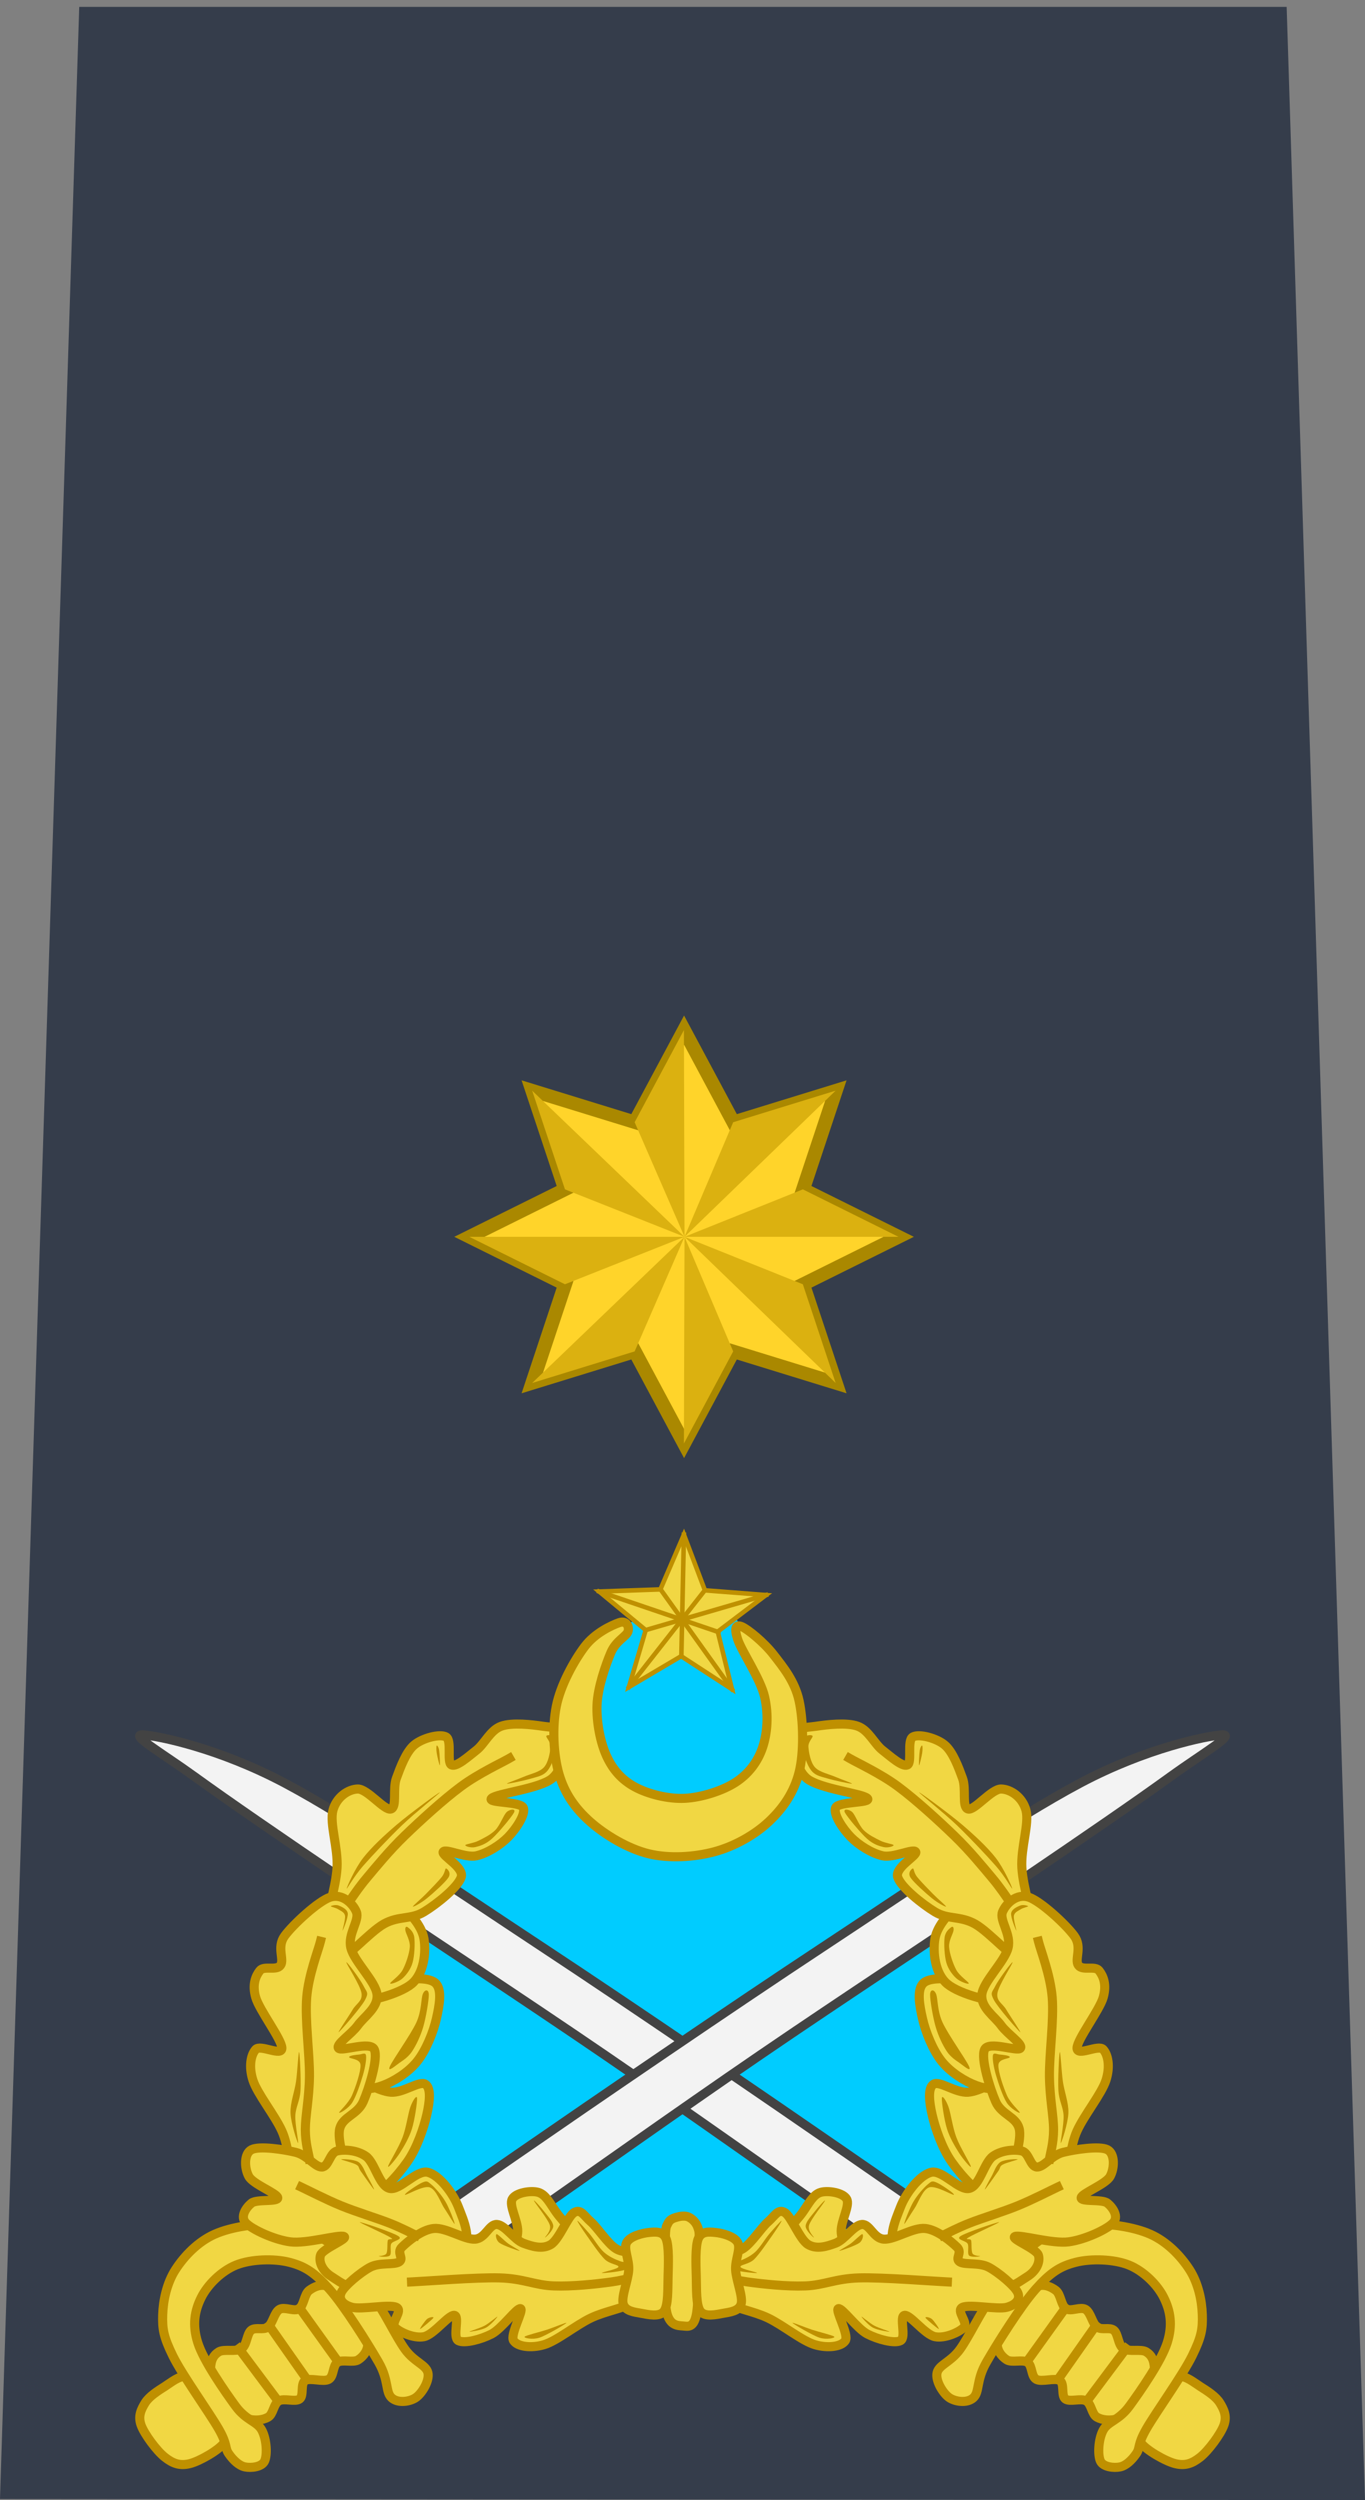 <?xml version="1.0" encoding="UTF-8" standalone="no"?>
<svg
   xmlns:dc="http://purl.org/dc/elements/1.1/"
   xmlns:cc="http://creativecommons.org/ns#"
   xmlns:rdf="http://www.w3.org/1999/02/22-rdf-syntax-ns#"
   xmlns:svg="http://www.w3.org/2000/svg"
   xmlns="http://www.w3.org/2000/svg"
   xmlns:sodipodi="http://sodipodi.sourceforge.net/DTD/sodipodi-0.dtd"
   xmlns:inkscape="http://www.inkscape.org/namespaces/inkscape"
   version="1.1"
   viewBox="0 0 300.501 550.061"
   stroke-miterlimit="10"
   id="svg3989"
   inkscape:version="0.92.1 r15371"
   width="300.501"
   height="550.061"
   sodipodi:docname="Paki-air-force-OF-6.svg"
   style="fill:none;stroke:none;stroke-linecap:square;stroke-miterlimit:10">
  <rect x="0" y="0" width="300.501" height="550.061" fill="#808080" stroke="none"/>
  <defs
     id="defs4363" />
  <sodipodi:namedview
     pagecolor="#ffffff"
     bordercolor="#666666"
     borderopacity="1"
     objecttolerance="10"
     gridtolerance="10"
     guidetolerance="10"
     inkscape:pageopacity="0"
     inkscape:pageshadow="2"
     inkscape:window-width="1366"
     inkscape:window-height="705"
     id="namedview4361"
     showgrid="false"
     inkscape:zoom="0.90933571"
     inkscape:cx="128.53821"
     inkscape:cy="345.2382"
     inkscape:window-x="-8"
     inkscape:window-y="-8"
     inkscape:window-maximized="1"
     inkscape:current-layer="svg3989"
     inkscape:snap-global="true"
     inkscape:snap-bbox="true"
     inkscape:snap-bbox-midpoints="true" />
  <clipPath
     id="p.0">
    <path
       d="M 0,0 H 321.215 V 645.415 H 0 Z"
       id="path3992"
       inkscape:connector-curvature="0"
       style="clip-rule:nonzero" />
  </clipPath>
  <path
     style="opacity:1;fill:#353d4b;fill-opacity:1;stroke:none;stroke-width:5.397;stroke-linecap:square;stroke-linejoin:miter;stroke-miterlimit:10;stroke-dasharray:none;stroke-dashoffset:0;stroke-opacity:1;paint-order:markers stroke fill"
     d="M 0,549.822 17.442,1.514 H 283.254 L 300.501,550.061 0,549.822 Z"
     id="path5000"
     inkscape:connector-curvature="0"
     sodipodi:nodetypes="cccccc" />
  <path
     style="fill:#000000;fill-opacity:0;fill-rule:nonzero"
     inkscape:connector-curvature="0"
     id="path4112"
     d="M 59.684,326.241 99.369,268.351" />
  <path
     style="fill:#000000;fill-opacity:0;fill-rule:nonzero"
     inkscape:connector-curvature="0"
     id="path4128"
     d="M 117.282,324.684 74.731,269.314" />
  <g
     id="g4976"
     transform="translate(0.151,-66.674)">
    <path
       d="m 114.572,451.217 -31.882,27.625 -7.896,57.901 20.345,29.39 107.797,-1.176 22.468,-32.624 -7.288,-52.902 -35.223,-28.508 -9.414,-2.941 -2.123,-12.049 -10.629,-14.697 -17.004,-1.176 -9.414,6.76 -9.108,18.81 z"
       id="path4000"
       inkscape:connector-curvature="0"
       style="fill:#00ccff;fill-rule:nonzero" />
    <path
       d="m 224.868,568.02 c -7.181,-5.8 -20.701,-15.147 -38.332,-27.323 -17.631,-12.175 -46.802,-32.116 -67.454,-45.729 -20.652,-13.613 -41.847,-28.184 -56.457,-35.949 -14.61,-7.765 -27.885,-10.401 -31.203,-10.64 -3.318,-0.24 3.864,3.835 11.293,9.203 7.429,5.369 18.225,12.798 33.281,23.008 15.056,10.21 38.679,25.692 57.053,38.25 18.374,12.558 39.324,27.465 53.191,37.1 13.867,9.634 23.227,16.441 30.011,20.707 6.785,4.266 8.469,5.083 10.697,4.891 2.228,-0.192 3.02,-3.789 2.674,-6.042 -0.347,-2.253 2.427,-1.676 -4.754,-7.476 z"
       id="path4002"
       inkscape:connector-curvature="0"
       style="fill:#f3f3f3;fill-rule:nonzero" />
    <path
       d="m 224.868,568.02 c -7.181,-5.8 -20.701,-15.147 -38.332,-27.323 -17.631,-12.175 -46.802,-32.116 -67.454,-45.729 -20.652,-13.613 -41.847,-28.184 -56.457,-35.949 -14.61,-7.765 -27.885,-10.401 -31.203,-10.64 -3.318,-0.24 3.864,3.835 11.293,9.203 7.429,5.369 18.225,12.798 33.281,23.008 15.056,10.21 38.679,25.692 57.053,38.25 18.374,12.558 39.324,27.465 53.191,37.1 13.867,9.634 23.227,16.441 30.011,20.707 6.785,4.266 8.469,5.083 10.697,4.891 2.228,-0.192 3.02,-3.789 2.674,-6.042 -0.347,-2.253 2.427,-1.676 -4.754,-7.476 z"
       id="path4004"
       inkscape:connector-curvature="0"
       style="stroke:#434343;stroke-width:2;stroke-linecap:butt;stroke-linejoin:round" />
    <path
       d="m 253.99,587.721 c -0.074,-1.845 -0.645,-2.875 -1.784,-3.593 -1.139,-0.719 -3.862,0.072 -5.051,-0.719 -1.189,-0.791 -1.115,-3.237 -2.081,-4.028 -0.966,-0.791 -2.676,0.048 -3.716,-0.719 -1.04,-0.767 -1.385,-3.212 -2.524,-3.883 -1.139,-0.671 -3.218,0.553 -4.308,-0.142 -1.09,-0.695 -1.141,-3.213 -2.231,-4.028 -1.09,-0.815 -2.6,-1.535 -4.308,-0.864 -1.709,0.671 -4.507,2.854 -5.943,4.891 -1.436,2.037 -2.575,5.462 -2.674,7.331 -0.099,1.869 0.967,3.14 2.081,3.883 1.114,0.743 3.515,-0.142 4.605,0.577 1.089,0.719 0.742,3.067 1.931,3.738 1.189,0.671 4.136,-0.432 5.201,0.287 1.065,0.719 0.223,3.285 1.189,4.028 0.966,0.743 3.441,-0.239 4.605,0.432 1.164,0.671 1.189,2.946 2.377,3.593 1.189,0.647 2.872,0.841 4.754,0.29 1.882,-0.551 5.226,-1.75 6.539,-3.596 1.313,-1.846 1.413,-5.634 1.338,-7.479 z"
       id="path4006"
       inkscape:connector-curvature="0"
       style="fill:#f1d743;fill-rule:nonzero" />
    <path
       d="m 253.99,587.721 c -0.074,-1.845 -0.645,-2.875 -1.784,-3.593 -1.139,-0.719 -3.862,0.072 -5.051,-0.719 -1.189,-0.791 -1.115,-3.237 -2.081,-4.028 -0.966,-0.791 -2.676,0.048 -3.716,-0.719 -1.04,-0.767 -1.385,-3.212 -2.524,-3.883 -1.139,-0.671 -3.218,0.553 -4.308,-0.142 -1.09,-0.695 -1.141,-3.213 -2.231,-4.028 -1.09,-0.815 -2.6,-1.535 -4.308,-0.864 -1.709,0.671 -4.507,2.854 -5.943,4.891 -1.436,2.037 -2.575,5.462 -2.674,7.331 -0.099,1.869 0.967,3.14 2.081,3.883 1.114,0.743 3.515,-0.142 4.605,0.577 1.089,0.719 0.742,3.067 1.931,3.738 1.189,0.671 4.136,-0.432 5.201,0.287 1.065,0.719 0.223,3.285 1.189,4.028 0.966,0.743 3.441,-0.239 4.605,0.432 1.164,0.671 1.189,2.946 2.377,3.593 1.189,0.647 2.872,0.841 4.754,0.29 1.882,-0.551 5.226,-1.75 6.539,-3.596 1.313,-1.846 1.413,-5.634 1.338,-7.479 z"
       id="path4008"
       inkscape:connector-curvature="0"
       style="stroke:#bf9000;stroke-width:2;stroke-linecap:butt;stroke-linejoin:round" />
    <path
       d="m 259.338,589.593 c 1.51,-0.312 3.244,1.197 4.754,2.156 1.51,0.959 3.442,2.182 4.308,3.596 0.867,1.414 1.61,2.9 0.892,4.888 -0.718,1.989 -3.418,5.63 -5.2,7.044 -1.783,1.414 -3.318,1.967 -5.497,1.44 -2.179,-0.527 -6.538,-3.044 -7.578,-4.602 -1.04,-1.558 0.67,-2.997 1.338,-4.747 0.669,-1.75 1.51,-4.122 2.674,-5.752 1.164,-1.629 2.798,-3.713 4.308,-4.025 z"
       id="path4010"
       inkscape:connector-curvature="0"
       style="fill:#f1d743;fill-rule:nonzero" />
    <path
       d="m 259.338,589.593 c 1.51,-0.312 3.244,1.197 4.754,2.156 1.51,0.959 3.442,2.182 4.308,3.596 0.867,1.414 1.61,2.9 0.892,4.888 -0.718,1.989 -3.418,5.63 -5.2,7.044 -1.783,1.414 -3.318,1.967 -5.497,1.44 -2.179,-0.527 -6.538,-3.044 -7.578,-4.602 -1.04,-1.558 0.67,-2.997 1.338,-4.747 0.669,-1.75 1.51,-4.122 2.674,-5.752 1.164,-1.629 2.798,-3.713 4.308,-4.025 z"
       id="path4012"
       inkscape:connector-curvature="0"
       style="stroke:#bf9000;stroke-width:2;stroke-linecap:butt;stroke-linejoin:round" />
    <path
       d="m 208.822,594.195 c 1.337,0.911 3.985,1.294 5.347,0 1.362,-1.294 0.545,-3.787 2.823,-7.766 2.278,-3.979 7.579,-12.438 10.847,-16.106 3.268,-3.667 5.346,-5.01 8.763,-5.897 3.417,-0.887 8.495,-0.718 11.739,0.577 3.244,1.294 6.313,4.337 7.724,7.189 1.411,2.852 2.005,5.943 0.742,9.922 -1.263,3.979 -5.968,10.738 -8.32,13.95 -2.352,3.212 -4.729,3.307 -5.793,5.32 -1.064,2.013 -1.212,5.415 -0.593,6.758 0.619,1.342 2.996,1.559 4.308,1.295 1.312,-0.264 2.6,-1.488 3.566,-2.878 0.966,-1.39 0.172,-1.867 2.227,-5.462 2.055,-3.595 8.049,-11.911 10.105,-16.106 2.055,-4.195 2.327,-5.897 2.227,-9.061 -0.099,-3.164 -0.917,-6.974 -2.823,-9.922 -1.907,-2.948 -4.902,-6.112 -8.617,-7.766 -3.715,-1.654 -9.485,-2.467 -13.67,-2.156 -4.185,0.312 -7.924,1.413 -11.44,4.025 -3.516,2.612 -6.858,7.742 -9.655,11.649 -2.798,3.907 -5.101,8.963 -7.132,11.791 -2.031,2.828 -4.658,3.404 -5.054,5.178 -0.396,1.774 1.339,4.554 2.677,5.465 z"
       id="path4014"
       inkscape:connector-curvature="0"
       style="fill:#f1d743;fill-rule:nonzero" />
    <path
       d="m 208.822,594.195 c 1.337,0.911 3.985,1.294 5.347,0 1.362,-1.294 0.545,-3.787 2.823,-7.766 2.278,-3.979 7.579,-12.438 10.847,-16.106 3.268,-3.667 5.346,-5.01 8.763,-5.897 3.417,-0.887 8.495,-0.718 11.739,0.577 3.244,1.294 6.313,4.337 7.724,7.189 1.411,2.852 2.005,5.943 0.742,9.922 -1.263,3.979 -5.968,10.738 -8.32,13.95 -2.352,3.212 -4.729,3.307 -5.793,5.32 -1.064,2.013 -1.212,5.415 -0.593,6.758 0.619,1.342 2.996,1.559 4.308,1.295 1.312,-0.264 2.6,-1.488 3.566,-2.878 0.966,-1.39 0.172,-1.867 2.227,-5.462 2.055,-3.595 8.049,-11.911 10.105,-16.106 2.055,-4.195 2.327,-5.897 2.227,-9.061 -0.099,-3.164 -0.917,-6.974 -2.823,-9.922 -1.907,-2.948 -4.902,-6.112 -8.617,-7.766 -3.715,-1.654 -9.485,-2.467 -13.67,-2.156 -4.185,0.312 -7.924,1.413 -11.44,4.025 -3.516,2.612 -6.858,7.742 -9.655,11.649 -2.798,3.907 -5.101,8.963 -7.132,11.791 -2.031,2.828 -4.658,3.404 -5.054,5.178 -0.396,1.774 1.339,4.554 2.677,5.465 z"
       id="path4016"
       inkscape:connector-curvature="0"
       style="stroke:#bf9000;stroke-width:2;stroke-linecap:butt;stroke-linejoin:round" />
    <path
       d="m 247.747,583.408 -8.61,11.522"
       id="path4018"
       inkscape:connector-curvature="0"
       style="fill:#000000;fill-opacity:0;fill-rule:nonzero" />
    <path
       d="m 247.747,583.408 -8.61,11.522"
       id="path4020"
       inkscape:connector-curvature="0"
       style="stroke:#bf9000;stroke-width:2;stroke-linecap:butt;stroke-linejoin:round" />
    <path
       d="m 241.062,578.375 -8.161,11.631"
       id="path4022"
       inkscape:connector-curvature="0"
       style="fill:#000000;fill-opacity:0;fill-rule:nonzero" />
    <path
       d="m 241.062,578.375 -8.161,11.631"
       id="path4024"
       inkscape:connector-curvature="0"
       style="stroke:#bf9000;stroke-width:2;stroke-linecap:butt;stroke-linejoin:round" />
    <path
       d="m 234.376,574.492 -8.161,11.377"
       id="path4026"
       inkscape:connector-curvature="0"
       style="fill:#000000;fill-opacity:0;fill-rule:nonzero" />
    <path
       d="m 234.376,574.492 -8.161,11.377"
       id="path4028"
       inkscape:connector-curvature="0"
       style="stroke:#bf9000;stroke-width:2;stroke-linecap:butt;stroke-linejoin:round" />
    <path
       d="m 75.331,568.02 c 7.181,-5.8 20.701,-15.147 38.332,-27.323 17.631,-12.175 46.802,-32.116 67.454,-45.729 20.652,-13.613 41.847,-28.184 56.457,-35.949 14.61,-7.765 27.885,-10.401 31.203,-10.64 3.318,-0.24 -3.864,3.835 -11.293,9.203 -7.429,5.369 -18.225,12.798 -33.281,23.008 -15.056,10.21 -38.679,25.692 -57.053,38.25 -18.374,12.558 -39.324,27.465 -53.191,37.1 -13.867,9.634 -23.227,16.441 -30.011,20.707 -6.785,4.266 -8.469,5.083 -10.697,4.891 -2.228,-0.192 -3.02,-3.789 -2.674,-6.042 0.347,-2.253 -2.427,-1.676 4.754,-7.476 z"
       id="path4030"
       inkscape:connector-curvature="0"
       style="fill:#f3f3f3;fill-rule:nonzero" />
    <path
       d="m 75.331,568.02 c 7.181,-5.8 20.701,-15.147 38.332,-27.323 17.631,-12.175 46.802,-32.116 67.454,-45.729 20.652,-13.613 41.847,-28.184 56.457,-35.949 14.61,-7.765 27.885,-10.401 31.203,-10.64 3.318,-0.24 -3.864,3.835 -11.293,9.203 -7.429,5.369 -18.225,12.798 -33.281,23.008 -15.056,10.21 -38.679,25.692 -57.053,38.25 -18.374,12.558 -39.324,27.465 -53.191,37.1 -13.867,9.634 -23.227,16.441 -30.011,20.707 -6.785,4.266 -8.469,5.083 -10.697,4.891 -2.228,-0.192 -3.02,-3.789 -2.674,-6.042 0.347,-2.253 -2.427,-1.676 4.754,-7.476 z"
       id="path4032"
       inkscape:connector-curvature="0"
       style="stroke:#434343;stroke-width:2;stroke-linecap:butt;stroke-linejoin:round" />
    <path
       d="m 46.209,587.721 c 0.074,-1.845 0.645,-2.875 1.784,-3.593 1.139,-0.719 3.862,0.072 5.051,-0.719 1.189,-0.791 1.115,-3.237 2.081,-4.028 0.966,-0.791 2.676,0.048 3.716,-0.719 1.04,-0.767 1.385,-3.212 2.524,-3.883 1.139,-0.671 3.218,0.553 4.308,-0.142 1.09,-0.695 1.141,-3.213 2.231,-4.028 1.09,-0.815 2.6,-1.535 4.308,-0.864 1.709,0.671 4.507,2.854 5.943,4.891 1.436,2.037 2.575,5.462 2.674,7.331 0.099,1.869 -0.967,3.14 -2.081,3.883 -1.114,0.743 -3.515,-0.142 -4.605,0.577 -1.089,0.719 -0.742,3.067 -1.931,3.738 -1.189,0.671 -4.136,-0.432 -5.201,0.287 -1.065,0.719 -0.223,3.285 -1.189,4.028 -0.966,0.743 -3.441,-0.239 -4.605,0.432 -1.164,0.671 -1.189,2.946 -2.377,3.593 -1.189,0.647 -2.872,0.841 -4.754,0.29 -1.882,-0.551 -5.226,-1.75 -6.539,-3.596 -1.313,-1.846 -1.413,-5.634 -1.338,-7.479 z"
       id="path4034"
       inkscape:connector-curvature="0"
       style="fill:#f1d743;fill-rule:nonzero" />
    <path
       d="m 46.209,587.721 c 0.074,-1.845 0.645,-2.875 1.784,-3.593 1.139,-0.719 3.862,0.072 5.051,-0.719 1.189,-0.791 1.115,-3.237 2.081,-4.028 0.966,-0.791 2.676,0.048 3.716,-0.719 1.04,-0.767 1.385,-3.212 2.524,-3.883 1.139,-0.671 3.218,0.553 4.308,-0.142 1.09,-0.695 1.141,-3.213 2.231,-4.028 1.09,-0.815 2.6,-1.535 4.308,-0.864 1.709,0.671 4.507,2.854 5.943,4.891 1.436,2.037 2.575,5.462 2.674,7.331 0.099,1.869 -0.967,3.14 -2.081,3.883 -1.114,0.743 -3.515,-0.142 -4.605,0.577 -1.089,0.719 -0.742,3.067 -1.931,3.738 -1.189,0.671 -4.136,-0.432 -5.201,0.287 -1.065,0.719 -0.223,3.285 -1.189,4.028 -0.966,0.743 -3.441,-0.239 -4.605,0.432 -1.164,0.671 -1.189,2.946 -2.377,3.593 -1.189,0.647 -2.872,0.841 -4.754,0.29 -1.882,-0.551 -5.226,-1.75 -6.539,-3.596 -1.313,-1.846 -1.413,-5.634 -1.338,-7.479 z"
       id="path4036"
       inkscape:connector-curvature="0"
       style="stroke:#bf9000;stroke-width:2;stroke-linecap:butt;stroke-linejoin:round" />
    <path
       d="m 40.861,589.593 c -1.51,-0.312 -3.244,1.197 -4.754,2.156 -1.51,0.959 -3.442,2.182 -4.308,3.596 -0.867,1.414 -1.61,2.9 -0.892,4.888 0.718,1.989 3.418,5.63 5.201,7.044 1.783,1.414 3.318,1.967 5.497,1.44 2.179,-0.527 6.538,-3.044 7.578,-4.602 1.04,-1.558 -0.67,-2.997 -1.338,-4.747 -0.669,-1.75 -1.51,-4.122 -2.674,-5.752 -1.164,-1.629 -2.798,-3.713 -4.308,-4.025 z"
       id="path4038"
       inkscape:connector-curvature="0"
       style="fill:#f1d743;fill-rule:nonzero" />
    <path
       d="m 40.861,589.593 c -1.51,-0.312 -3.244,1.197 -4.754,2.156 -1.51,0.959 -3.442,2.182 -4.308,3.596 -0.867,1.414 -1.61,2.9 -0.892,4.888 0.718,1.989 3.418,5.63 5.201,7.044 1.783,1.414 3.318,1.967 5.497,1.44 2.179,-0.527 6.538,-3.044 7.578,-4.602 1.04,-1.558 -0.67,-2.997 -1.338,-4.747 -0.669,-1.75 -1.51,-4.122 -2.674,-5.752 -1.164,-1.629 -2.798,-3.713 -4.308,-4.025 z"
       id="path4040"
       inkscape:connector-curvature="0"
       style="stroke:#bf9000;stroke-width:2;stroke-linecap:butt;stroke-linejoin:round" />
    <path
       d="m 91.378,594.195 c -1.337,0.911 -3.985,1.294 -5.347,0 -1.362,-1.294 -0.545,-3.787 -2.823,-7.766 -2.278,-3.979 -7.579,-12.438 -10.847,-16.106 -3.268,-3.667 -5.346,-5.01 -8.763,-5.897 -3.417,-0.887 -8.495,-0.718 -11.739,0.577 -3.244,1.294 -6.313,4.337 -7.724,7.189 -1.411,2.852 -2.005,5.943 -0.742,9.922 1.263,3.979 5.968,10.738 8.32,13.95 2.352,3.212 4.729,3.307 5.793,5.32 1.064,2.013 1.212,5.415 0.593,6.758 -0.619,1.342 -2.996,1.559 -4.308,1.295 -1.312,-0.264 -2.6,-1.488 -3.566,-2.878 -0.966,-1.39 -0.172,-1.867 -2.227,-5.462 -2.055,-3.595 -8.049,-11.911 -10.105,-16.106 -2.055,-4.195 -2.327,-5.897 -2.227,-9.061 0.099,-3.164 0.917,-6.974 2.823,-9.922 1.907,-2.948 4.902,-6.112 8.617,-7.766 3.715,-1.654 9.485,-2.467 13.67,-2.156 4.185,0.312 7.924,1.413 11.44,4.025 3.516,2.612 6.858,7.742 9.655,11.649 2.798,3.907 5.101,8.963 7.132,11.791 2.031,2.828 4.658,3.404 5.054,5.178 0.396,1.774 -1.339,4.554 -2.677,5.465 z"
       id="path4042"
       inkscape:connector-curvature="0"
       style="fill:#f1d743;fill-rule:nonzero" />
    <path
       d="m 91.378,594.195 c -1.337,0.911 -3.985,1.294 -5.347,0 -1.362,-1.294 -0.545,-3.787 -2.823,-7.766 -2.278,-3.979 -7.579,-12.438 -10.847,-16.106 -3.268,-3.667 -5.346,-5.01 -8.763,-5.897 -3.417,-0.887 -8.495,-0.718 -11.739,0.577 -3.244,1.294 -6.313,4.337 -7.724,7.189 -1.411,2.852 -2.005,5.943 -0.742,9.922 1.263,3.979 5.968,10.738 8.32,13.95 2.352,3.212 4.729,3.307 5.793,5.32 1.064,2.013 1.212,5.415 0.593,6.758 -0.619,1.342 -2.996,1.559 -4.308,1.295 -1.312,-0.264 -2.6,-1.488 -3.566,-2.878 -0.966,-1.39 -0.172,-1.867 -2.227,-5.462 -2.055,-3.595 -8.049,-11.911 -10.105,-16.106 -2.055,-4.195 -2.327,-5.897 -2.227,-9.061 0.099,-3.164 0.917,-6.974 2.823,-9.922 1.907,-2.948 4.902,-6.112 8.617,-7.766 3.715,-1.654 9.485,-2.467 13.67,-2.156 4.185,0.312 7.924,1.413 11.44,4.025 3.516,2.612 6.858,7.742 9.655,11.649 2.798,3.907 5.101,8.963 7.132,11.791 2.031,2.828 4.658,3.404 5.054,5.178 0.396,1.774 -1.339,4.554 -2.677,5.465 z"
       id="path4044"
       inkscape:connector-curvature="0"
       style="stroke:#bf9000;stroke-width:2;stroke-linecap:butt;stroke-linejoin:round" />
    <path
       d="m 52.452,583.408 8.61,11.522"
       id="path4046"
       inkscape:connector-curvature="0"
       style="fill:#000000;fill-opacity:0;fill-rule:nonzero" />
    <path
       d="m 52.452,583.408 8.61,11.522"
       id="path4048"
       inkscape:connector-curvature="0"
       style="stroke:#bf9000;stroke-width:2;stroke-linecap:butt;stroke-linejoin:round" />
    <path
       d="m 59.138,578.375 8.161,11.631"
       id="path4050"
       inkscape:connector-curvature="0"
       style="fill:#000000;fill-opacity:0;fill-rule:nonzero" />
    <path
       d="m 59.138,578.375 8.161,11.631"
       id="path4052"
       inkscape:connector-curvature="0"
       style="stroke:#bf9000;stroke-width:2;stroke-linecap:butt;stroke-linejoin:round" />
    <path
       d="m 65.823,574.492 8.161,11.377"
       id="path4054"
       inkscape:connector-curvature="0"
       style="fill:#000000;fill-opacity:0;fill-rule:nonzero" />
    <path
       d="m 65.823,574.492 8.161,11.377"
       id="path4056"
       inkscape:connector-curvature="0"
       style="stroke:#bf9000;stroke-width:2;stroke-linecap:butt;stroke-linejoin:round" />
    <path
       d="m 126.886,561.085 c 0.506,-2.253 -3.139,-5.632 -4.556,-7.64 -1.417,-2.008 -2.327,-3.919 -3.947,-4.409 -1.619,-0.49 -5.011,0.048 -5.77,1.469 -0.759,1.42 1.215,4.653 1.215,7.054 0,2.401 -2.126,5.782 -1.215,7.35 0.911,1.567 4.303,2.692 6.682,2.055 2.379,-0.637 7.085,-3.625 7.59,-5.878 z"
       id="path4141"
       inkscape:connector-curvature="0"
       style="fill:#f1d743;fill-rule:nonzero" />
    <path
       d="m 126.886,561.085 c 0.506,-2.253 -3.139,-5.632 -4.556,-7.64 -1.417,-2.008 -2.327,-3.919 -3.947,-4.409 -1.619,-0.49 -5.011,0.048 -5.77,1.469 -0.759,1.42 1.215,4.653 1.215,7.054 0,2.401 -2.126,5.782 -1.215,7.35 0.911,1.567 4.303,2.692 6.682,2.055 2.379,-0.637 7.085,-3.625 7.59,-5.878 z"
       id="path4143"
       inkscape:connector-curvature="0"
       style="stroke:#bf9000;stroke-width:2;stroke-linecap:butt;stroke-linejoin:round" />
    <path
       d="m 77.089,524.057 c 2.227,0.098 6.072,2.742 8.805,2.937 2.733,0.196 6.274,-2.595 7.59,-1.762 1.316,0.833 0.964,3.92 0.306,6.761 -0.658,2.841 -2.127,7.247 -4.253,10.284 -2.126,3.037 -6.023,7.348 -8.502,7.936 -2.48,0.588 -4.301,-2.205 -6.376,-4.409 -2.075,-2.204 -5.719,-5.583 -6.073,-8.815 -0.354,-3.233 2.53,-8.425 3.947,-10.58 1.417,-2.155 2.329,-2.449 4.556,-2.351 z"
       id="path4145"
       inkscape:connector-curvature="0"
       style="fill:#f1d743;fill-rule:nonzero" />
    <path
       d="m 77.089,524.057 c 2.227,0.098 6.072,2.742 8.805,2.937 2.733,0.196 6.274,-2.595 7.59,-1.762 1.316,0.833 0.964,3.92 0.306,6.761 -0.658,2.841 -2.127,7.247 -4.253,10.284 -2.126,3.037 -6.023,7.348 -8.502,7.936 -2.48,0.588 -4.301,-2.205 -6.376,-4.409 -2.075,-2.204 -5.719,-5.583 -6.073,-8.815 -0.354,-3.233 2.53,-8.425 3.947,-10.58 1.417,-2.155 2.329,-2.449 4.556,-2.351 z"
       id="path4147"
       inkscape:connector-curvature="0"
       style="stroke:#bf9000;stroke-width:2;stroke-linecap:butt;stroke-linejoin:round" />
    <path
       d="m 85.894,502.604 c 3.542,-0.539 8.047,-1.078 9.717,0.293 1.67,1.372 0.961,5.046 0.303,7.936 -0.658,2.89 -2.276,6.956 -4.25,9.405 -1.973,2.449 -5.161,4.407 -7.59,5.289 -2.429,0.881 -4.556,0.98 -6.985,0 -2.429,-0.98 -7.135,-2.645 -7.59,-5.878 -0.455,-3.233 2.126,-10.677 4.858,-13.518 2.733,-2.841 7.995,-2.988 11.537,-3.527 z"
       id="path4149"
       inkscape:connector-curvature="0"
       style="fill:#f1d743;fill-rule:nonzero" />
    <path
       d="m 85.894,502.604 c 3.542,-0.539 8.047,-1.078 9.717,0.293 1.67,1.372 0.961,5.046 0.303,7.936 -0.658,2.89 -2.276,6.956 -4.25,9.405 -1.973,2.449 -5.161,4.407 -7.59,5.289 -2.429,0.881 -4.556,0.98 -6.985,0 -2.429,-0.98 -7.135,-2.645 -7.59,-5.878 -0.455,-3.233 2.126,-10.677 4.858,-13.518 2.733,-2.841 7.995,-2.988 11.537,-3.527 z"
       id="path4151"
       inkscape:connector-curvature="0"
       style="stroke:#bf9000;stroke-width:2;stroke-linecap:butt;stroke-linejoin:round" />
    <path
       d="m 87.41,485.261 c 2.227,1.763 5.264,4.948 5.77,7.936 0.506,2.988 5.3e-4,7.738 -2.732,9.991 -2.733,2.253 -10.829,4.555 -13.663,3.527 -2.834,-1.029 -3.847,-5.682 -3.341,-9.698 0.506,-4.016 4.048,-12.441 6.376,-14.4 2.328,-1.959 5.364,0.881 7.59,2.644 z"
       id="path4153"
       inkscape:connector-curvature="0"
       style="fill:#f1d743;fill-rule:nonzero" />
    <path
       d="m 87.41,485.261 c 2.227,1.763 5.264,4.948 5.77,7.936 0.506,2.988 5.3e-4,7.738 -2.732,9.991 -2.733,2.253 -10.829,4.555 -13.663,3.527 -2.834,-1.029 -3.847,-5.682 -3.341,-9.698 0.506,-4.016 4.048,-12.441 6.376,-14.4 2.328,-1.959 5.364,0.881 7.59,2.644 z"
       id="path4155"
       inkscape:connector-curvature="0"
       style="stroke:#bf9000;stroke-width:2;stroke-linecap:butt;stroke-linejoin:round" />
    <path
       d="m 71.62,491.434 c 0.05,-3.429 2.176,-9.406 2.429,-13.814 0.253,-4.408 -1.668,-9.746 -0.909,-12.635 0.759,-2.89 3.339,-4.653 5.464,-4.702 2.125,-0.049 5.871,4.798 7.288,4.406 1.417,-0.392 0.354,-4.406 1.215,-6.757 0.86,-2.351 2.125,-5.831 3.947,-7.35 1.822,-1.519 5.618,-2.497 6.985,-1.762 1.367,0.735 0.101,5.682 1.215,6.171 1.114,0.49 3.645,-1.813 5.467,-3.234 1.822,-1.42 3.035,-4.407 5.464,-5.289 2.429,-0.881 6.783,-0.343 9.111,0 2.328,0.343 4.505,0.148 4.858,2.058 0.354,1.91 -0.053,7.103 -2.735,9.405 -2.683,2.302 -12.298,3.329 -13.361,4.406 -1.063,1.077 6.377,0.637 6.985,2.058 0.607,1.421 -1.621,4.704 -3.341,6.467 -1.72,1.763 -4.603,3.575 -6.982,4.113 -2.378,0.538 -6.731,-1.666 -7.288,-0.882 -0.557,0.784 4.655,3.38 3.947,5.585 -0.709,2.205 -5.365,5.928 -8.199,7.643 -2.834,1.715 -5.566,0.832 -8.805,2.644 -3.239,1.812 -8.503,7.984 -10.629,8.229 -2.126,0.245 -2.177,-3.331 -2.126,-6.76 z"
       id="path4157"
       inkscape:connector-curvature="0"
       style="fill:#f1d743;fill-rule:nonzero" />
    <path
       d="m 71.62,491.434 c 0.05,-3.429 2.176,-9.406 2.429,-13.814 0.253,-4.408 -1.668,-9.746 -0.909,-12.635 0.759,-2.89 3.339,-4.653 5.464,-4.702 2.125,-0.049 5.871,4.798 7.288,4.406 1.417,-0.392 0.354,-4.406 1.215,-6.757 0.86,-2.351 2.125,-5.831 3.947,-7.35 1.822,-1.519 5.618,-2.497 6.985,-1.762 1.367,0.735 0.101,5.682 1.215,6.171 1.114,0.49 3.645,-1.813 5.467,-3.234 1.822,-1.42 3.035,-4.407 5.464,-5.289 2.429,-0.881 6.783,-0.343 9.111,0 2.328,0.343 4.505,0.148 4.858,2.058 0.354,1.91 -0.053,7.103 -2.735,9.405 -2.683,2.302 -12.298,3.329 -13.361,4.406 -1.063,1.077 6.377,0.637 6.985,2.058 0.607,1.421 -1.621,4.704 -3.341,6.467 -1.72,1.763 -4.603,3.575 -6.982,4.113 -2.378,0.538 -6.731,-1.666 -7.288,-0.882 -0.557,0.784 4.655,3.38 3.947,5.585 -0.709,2.205 -5.365,5.928 -8.199,7.643 -2.834,1.715 -5.566,0.832 -8.805,2.644 -3.239,1.812 -8.503,7.984 -10.629,8.229 -2.126,0.245 -2.177,-3.331 -2.126,-6.76 z"
       id="path4159"
       inkscape:connector-curvature="0"
       style="stroke:#bf9000;stroke-width:2;stroke-linecap:butt;stroke-linejoin:round" />
    <path
       d="m 75.571,544.627 c 0.506,-2.106 -1.62,-7.102 -0.912,-9.698 0.708,-2.596 3.896,-2.988 5.161,-5.878 1.265,-2.89 3.34,-9.504 2.429,-11.463 -0.911,-1.959 -7.286,0.588 -7.893,-0.293 -0.607,-0.881 2.832,-3.036 4.25,-4.996 1.417,-1.959 4.506,-3.919 4.253,-6.761 -0.253,-2.841 -5.011,-7.251 -5.77,-10.287 -0.759,-3.037 1.974,-6.072 1.215,-7.933 -0.759,-1.861 -3.139,-4.115 -5.77,-3.234 -2.632,0.881 -8.198,6.024 -10.02,8.522 -1.822,2.498 -5.27e-4,5.194 -0.912,6.467 -0.911,1.274 -3.645,0 -4.556,1.176 -0.911,1.176 -1.718,3.037 -0.909,5.878 0.81,2.841 5.767,9.257 5.767,11.167 0,1.91 -4.704,-0.883 -5.767,0.293 -1.063,1.176 -1.57,3.772 -0.609,6.761 0.961,2.988 4.807,7.692 6.376,11.17 1.569,3.478 1.419,7.69 3.038,9.698 1.619,2.008 4.907,2.449 6.679,2.351 1.771,-0.098 3.443,-0.834 3.95,-2.941 z"
       id="path4161"
       inkscape:connector-curvature="0"
       style="fill:#f1d743;fill-rule:nonzero" />
    <path
       d="m 75.571,544.627 c 0.506,-2.106 -1.62,-7.102 -0.912,-9.698 0.708,-2.596 3.896,-2.988 5.161,-5.878 1.265,-2.89 3.34,-9.504 2.429,-11.463 -0.911,-1.959 -7.286,0.588 -7.893,-0.293 -0.607,-0.881 2.832,-3.036 4.25,-4.996 1.417,-1.959 4.506,-3.919 4.253,-6.761 -0.253,-2.841 -5.011,-7.251 -5.77,-10.287 -0.759,-3.037 1.974,-6.072 1.215,-7.933 -0.759,-1.861 -3.139,-4.115 -5.77,-3.234 -2.632,0.881 -8.198,6.024 -10.02,8.522 -1.822,2.498 -5.27e-4,5.194 -0.912,6.467 -0.911,1.274 -3.645,0 -4.556,1.176 -0.911,1.176 -1.718,3.037 -0.909,5.878 0.81,2.841 5.767,9.257 5.767,11.167 0,1.91 -4.704,-0.883 -5.767,0.293 -1.063,1.176 -1.57,3.772 -0.609,6.761 0.961,2.988 4.807,7.692 6.376,11.17 1.569,3.478 1.419,7.69 3.038,9.698 1.619,2.008 4.907,2.449 6.679,2.351 1.771,-0.098 3.443,-0.834 3.95,-2.941 z"
       id="path4163"
       inkscape:connector-curvature="0"
       style="stroke:#bf9000;stroke-width:2;stroke-linecap:butt;stroke-linejoin:round" />
    <path
       d="m 101.079,562.851 c 3.037,-3.037 0.858,-7.543 -0.306,-10.58 -1.164,-3.037 -4.149,-6.957 -6.679,-7.643 -2.53,-0.686 -6.225,4.115 -8.502,3.527 -2.277,-0.588 -3.238,-5.682 -5.161,-7.054 -1.923,-1.372 -4.76,-1.568 -6.379,-1.176 -1.619,0.392 -1.82,3.477 -3.338,3.527 -1.518,0.049 -3.189,-2.594 -5.77,-3.231 -2.581,-0.637 -7.996,-1.471 -9.717,-0.589 -1.721,0.881 -1.571,4.115 -0.609,5.878 0.962,1.763 6.278,3.723 6.379,4.702 0.101,0.98 -4.606,0.245 -5.77,1.176 -1.164,0.931 -2.632,2.989 -1.215,4.409 1.417,1.42 6.123,3.623 9.717,4.113 3.593,0.49 10.73,-1.666 11.843,-1.176 1.113,0.49 -4.709,2.646 -5.164,4.116 -0.456,1.47 0.405,3.429 2.429,4.702 2.024,1.273 5.01,3.721 9.717,2.937 4.707,-0.784 15.489,-4.603 18.525,-7.64 z"
       id="path4165"
       inkscape:connector-curvature="0"
       style="fill:#f1d743;fill-rule:nonzero" />
    <path
       d="m 101.079,562.851 c 3.037,-3.037 0.858,-7.543 -0.306,-10.58 -1.164,-3.037 -4.149,-6.957 -6.679,-7.643 -2.53,-0.686 -6.225,4.115 -8.502,3.527 -2.277,-0.588 -3.238,-5.682 -5.161,-7.054 -1.923,-1.372 -4.76,-1.568 -6.379,-1.176 -1.619,0.392 -1.82,3.477 -3.338,3.527 -1.518,0.049 -3.189,-2.594 -5.77,-3.231 -2.581,-0.637 -7.996,-1.471 -9.717,-0.589 -1.721,0.881 -1.571,4.115 -0.609,5.878 0.962,1.763 6.278,3.723 6.379,4.702 0.101,0.98 -4.606,0.245 -5.77,1.176 -1.164,0.931 -2.632,2.989 -1.215,4.409 1.417,1.42 6.123,3.623 9.717,4.113 3.593,0.49 10.73,-1.666 11.843,-1.176 1.113,0.49 -4.709,2.646 -5.164,4.116 -0.456,1.47 0.405,3.429 2.429,4.702 2.024,1.273 5.01,3.721 9.717,2.937 4.707,-0.784 15.489,-4.603 18.525,-7.64 z"
       id="path4167"
       inkscape:connector-curvature="0"
       style="stroke:#bf9000;stroke-width:2;stroke-linecap:butt;stroke-linejoin:round" />
    <path
       d="m 141.158,562.851 c -1.316,-1.077 -3.897,-0.244 -5.77,-1.469 -1.873,-1.224 -3.949,-4.555 -5.467,-5.878 -1.519,-1.323 -2.176,-2.891 -3.644,-2.058 -1.468,0.833 -3.289,5.927 -5.161,7.054 -1.872,1.127 -4.099,0.442 -6.073,-0.293 -1.974,-0.735 -3.999,-3.969 -5.77,-4.116 -1.771,-0.147 -2.531,3.087 -4.858,3.234 -2.328,0.147 -6.426,-2.645 -9.108,-2.351 -2.682,0.294 -5.72,2.889 -6.985,4.113 -1.265,1.224 0.558,2.499 -0.606,3.234 -1.164,0.735 -4.253,0.049 -6.379,1.176 -2.126,1.127 -5.718,4.115 -6.376,5.585 -0.658,1.47 0.405,2.695 2.429,3.234 2.024,0.539 8.148,-0.734 9.717,0 1.569,0.734 -1.315,3.329 -0.303,4.406 1.012,1.077 4.2,2.499 6.376,2.058 2.176,-0.441 5.417,-4.849 6.682,-4.702 1.265,0.147 -0.457,4.899 0.909,5.585 1.366,0.686 5.01,-0.293 7.288,-1.469 2.278,-1.176 5.569,-5.83 6.379,-5.585 0.81,0.245 -2.381,5.731 -1.521,7.054 0.86,1.323 3.848,1.715 6.682,0.883 2.834,-0.833 7.033,-4.311 10.323,-5.878 3.289,-1.568 7.187,-2.057 9.414,-3.527 2.227,-1.47 3.643,-3.577 3.947,-5.292 0.304,-1.715 -0.808,-3.918 -2.123,-4.996 z"
       id="path4169"
       inkscape:connector-curvature="0"
       style="fill:#f1d743;fill-rule:nonzero" />
    <path
       d="m 141.158,562.851 c -1.316,-1.077 -3.897,-0.244 -5.77,-1.469 -1.873,-1.224 -3.949,-4.555 -5.467,-5.878 -1.519,-1.323 -2.176,-2.891 -3.644,-2.058 -1.468,0.833 -3.289,5.927 -5.161,7.054 -1.872,1.127 -4.099,0.442 -6.073,-0.293 -1.974,-0.735 -3.999,-3.969 -5.77,-4.116 -1.771,-0.147 -2.531,3.087 -4.858,3.234 -2.328,0.147 -6.426,-2.645 -9.108,-2.351 -2.682,0.294 -5.72,2.889 -6.985,4.113 -1.265,1.224 0.558,2.499 -0.606,3.234 -1.164,0.735 -4.253,0.049 -6.379,1.176 -2.126,1.127 -5.718,4.115 -6.376,5.585 -0.658,1.47 0.405,2.695 2.429,3.234 2.024,0.539 8.148,-0.734 9.717,0 1.569,0.734 -1.315,3.329 -0.303,4.406 1.012,1.077 4.2,2.499 6.376,2.058 2.176,-0.441 5.417,-4.849 6.682,-4.702 1.265,0.147 -0.457,4.899 0.909,5.585 1.366,0.686 5.01,-0.293 7.288,-1.469 2.278,-1.176 5.569,-5.83 6.379,-5.585 0.81,0.245 -2.381,5.731 -1.521,7.054 0.86,1.323 3.848,1.715 6.682,0.883 2.834,-0.833 7.033,-4.311 10.323,-5.878 3.289,-1.568 7.187,-2.057 9.414,-3.527 2.227,-1.47 3.643,-3.577 3.947,-5.292 0.304,-1.715 -0.808,-3.918 -2.123,-4.996 z"
       id="path4171"
       inkscape:connector-curvature="0"
       style="stroke:#bf9000;stroke-width:2;stroke-linecap:butt;stroke-linejoin:round" />
    <path
       d="m 142.98,566.672 c -1.417,0.343 -4.96,1.568 -8.502,2.058 -3.542,0.49 -8.653,1.03 -12.752,0.882 -4.099,-0.147 -6.63,-1.618 -11.843,-1.765 -5.213,-0.147 -16.195,0.735 -19.434,0.883"
       id="path4173"
       inkscape:connector-curvature="0"
       style="fill:#000000;fill-opacity:0;fill-rule:nonzero" />
    <path
       d="m 142.98,566.672 c -1.417,0.343 -4.96,1.568 -8.502,2.058 -3.542,0.49 -8.653,1.03 -12.752,0.882 -4.099,-0.147 -6.63,-1.618 -11.843,-1.765 -5.213,-0.147 -16.195,0.735 -19.434,0.883"
       id="path4175"
       inkscape:connector-curvature="0"
       style="stroke:#bf9000;stroke-width:2;stroke-linecap:butt;stroke-linejoin:round" />
    <path
       d="m 91.361,558.442 c -0.962,-0.441 -3.037,-1.567 -5.77,-2.644 -2.733,-1.077 -7.39,-2.497 -10.629,-3.82 -3.239,-1.323 -7.338,-3.43 -8.805,-4.116"
       id="path4177"
       inkscape:connector-curvature="0"
       style="fill:#000000;fill-opacity:0;fill-rule:nonzero" />
    <path
       d="m 91.361,558.442 c -0.962,-0.441 -3.037,-1.567 -5.77,-2.644 -2.733,-1.077 -7.39,-2.497 -10.629,-3.82 -3.239,-1.323 -7.338,-3.43 -8.805,-4.116"
       id="path4179"
       inkscape:connector-curvature="0"
       style="stroke:#bf9000;stroke-width:2;stroke-linecap:butt;stroke-linejoin:round" />
    <path
       d="m 67.977,541.691 c -0.151,-1.078 -0.909,-3.43 -0.909,-6.467 0,-3.037 0.858,-6.907 0.909,-11.756 0.05,-4.849 -1.011,-12.391 -0.606,-17.338 0.405,-4.947 2.529,-10.288 3.035,-12.345"
       id="path4181"
       inkscape:connector-curvature="0"
       style="fill:#000000;fill-opacity:0;fill-rule:nonzero" />
    <path
       d="m 67.977,541.691 c -0.151,-1.078 -0.909,-3.43 -0.909,-6.467 0,-3.037 0.858,-6.907 0.909,-11.756 0.05,-4.849 -1.011,-12.391 -0.606,-17.338 0.405,-4.947 2.529,-10.288 3.035,-12.345"
       id="path4183"
       inkscape:connector-curvature="0"
       style="stroke:#bf9000;stroke-width:2;stroke-linecap:butt;stroke-linejoin:round" />
    <path
       d="m 76.786,484.969 c 0.658,-0.882 1.922,-2.891 3.947,-5.292 2.024,-2.401 4.758,-5.781 8.199,-9.112 3.441,-3.331 8.603,-8.033 12.449,-10.874 3.846,-2.841 8.857,-5.143 10.629,-6.171"
       id="path4185"
       inkscape:connector-curvature="0"
       style="fill:#000000;fill-opacity:0;fill-rule:nonzero" />
    <path
       d="m 76.786,484.969 c 0.658,-0.882 1.922,-2.891 3.947,-5.292 2.024,-2.401 4.758,-5.781 8.199,-9.112 3.441,-3.331 8.603,-8.033 12.449,-10.874 3.846,-2.841 8.857,-5.143 10.629,-6.171"
       id="path4187"
       inkscape:connector-curvature="0"
       style="stroke:#bf9000;stroke-width:2;stroke-linecap:butt;stroke-linejoin:round" />
    <path
       d="m 85.288,543.307 c -0.101,0.575 1.706,-1.569 2.579,-2.941 0.873,-1.372 2.026,-3.28 2.659,-5.289 0.633,-2.008 1.189,-5.94 1.138,-6.761 -0.051,-0.821 -0.91,0.403 -1.441,1.836 -0.531,1.433 -0.925,4.568 -1.747,6.76 -0.822,2.192 -3.086,5.818 -3.188,6.393 z"
       id="path4189"
       inkscape:connector-curvature="0"
       style="fill:#bf9000;fill-rule:nonzero" />
    <path
       d="m 87.794,520.529 c 0.822,-0.564 1.936,-1.251 2.809,-2.573 0.873,-1.323 1.822,-3.293 2.429,-5.363 0.607,-2.069 1.227,-5.841 1.215,-7.054 -0.013,-1.212 -0.835,-1.235 -1.291,-0.219 -0.456,1.016 -0.23,3.647 -1.444,6.316 -1.215,2.67 -5.224,8.219 -5.843,9.701 -0.62,1.482 1.304,-0.245 2.126,-0.808 z"
       id="path4191"
       inkscape:connector-curvature="0"
       style="fill:#bf9000;fill-rule:nonzero" />
    <path
       d="m 89.613,490.699 c 0.329,0.257 1.264,0.905 1.441,2.203 0.177,1.298 0.051,4.079 -0.379,5.585 -0.43,1.506 -1.378,2.694 -2.2,3.453 -0.822,0.759 -2.732,1.408 -2.732,1.102 0,-0.306 2.011,-1.603 2.732,-2.937 0.721,-1.335 1.493,-3.612 1.594,-5.07 0.101,-1.457 -0.912,-2.952 -0.988,-3.675 -0.076,-0.723 0.203,-0.917 0.532,-0.66 z"
       id="path4193"
       inkscape:connector-curvature="0"
       style="fill:#bf9000;fill-rule:nonzero" />
    <path
       d="m 90.752,486.144 c 0.038,0.159 1.811,-0.773 3.115,-1.839 1.303,-1.066 4.01,-3.465 4.705,-4.554 0.696,-1.09 -0.292,-1.959 -0.532,-1.984 -0.241,-0.025 -0.178,0.905 -0.912,1.836 -0.734,0.931 -2.428,2.659 -3.491,3.749 -1.063,1.09 -2.923,2.634 -2.885,2.792 z"
       id="path4195"
       inkscape:connector-curvature="0"
       style="fill:#bf9000;fill-rule:nonzero" />
    <path
       d="m 102.291,472.622 c -0.114,0.233 1.226,0.674 2.2,0.441 0.974,-0.232 2.227,-0.574 3.644,-1.836 1.417,-1.261 4.314,-4.753 4.858,-5.733 0.544,-0.98 -0.911,-0.782 -1.594,-0.145 -0.683,0.637 -1.469,2.912 -2.506,3.965 -1.037,1.053 -2.617,1.8 -3.717,2.351 -1.1,0.551 -2.771,0.724 -2.885,0.957 z"
       id="path4197"
       inkscape:connector-curvature="0"
       style="fill:#bf9000;fill-rule:nonzero" />
    <path
       d="m 111.477,459.105 c 0.278,0.061 3.795,-0.676 5.238,-1.105 1.443,-0.429 2.545,-0.6 3.417,-1.469 0.873,-0.869 1.479,-2.509 1.82,-3.746 0.342,-1.237 0.533,-2.977 0.23,-3.675 -0.303,-0.698 -1.86,-0.834 -2.05,-0.515 -0.19,0.318 0.997,1.274 0.909,2.425 -0.089,1.151 -0.442,3.381 -1.441,4.483 -0.999,1.102 -3.202,1.529 -4.556,2.129 -1.354,0.6 -3.846,1.411 -3.567,1.472 z"
       id="path4199"
       inkscape:connector-curvature="0"
       style="fill:#bf9000;fill-rule:nonzero" />
    <path
       d="m 95.989,450.729 c 0.089,-0.098 0.418,0.305 0.532,1.028 0.114,0.723 0.242,3.209 0.153,3.308 -0.089,0.098 -0.571,-1.996 -0.685,-2.718 -0.114,-0.723 -0.089,-1.519 0,-1.617 z"
       id="path4201"
       inkscape:connector-curvature="0"
       style="fill:#bf9000;fill-rule:nonzero" />
    <path
       d="m 72.686,486.072 c 0.026,-0.135 1.127,-0.405 1.747,-0.148 0.62,0.257 1.835,0.772 1.973,1.691 0.139,0.918 -1.04,3.735 -1.141,3.82 -0.101,0.085 0.697,-2.524 0.532,-3.308 -0.164,-0.784 -0.999,-1.052 -1.517,-1.395 -0.519,-0.343 -1.619,-0.526 -1.594,-0.66 z"
       id="path4203"
       inkscape:connector-curvature="0"
       style="fill:#bf9000;fill-rule:nonzero" />
    <path
       d="m 76.1,498.413 c 0.076,-0.27 3.114,3.834 3.797,5.218 0.683,1.384 1.214,1.396 0.303,3.086 -0.911,1.69 -5.312,6.698 -5.767,7.054 -0.455,0.355 2.2,-3.501 3.035,-4.921 0.835,-1.42 2.201,-1.862 1.973,-3.601 -0.228,-1.739 -3.417,-6.565 -3.341,-6.835 z"
       id="path4205"
       inkscape:connector-curvature="0"
       style="fill:#bf9000;fill-rule:nonzero" />
    <path
       d="m 76.71,519.281 c -0.038,-0.38 1.656,-0.528 2.276,-0.589 0.62,-0.061 1.318,-0.537 1.444,0.222 0.126,0.76 -0.179,2.609 -0.685,4.335 -0.506,1.726 -1.48,4.651 -2.353,6.023 -0.873,1.372 -2.872,2.463 -2.885,2.206 -0.013,-0.257 2.024,-1.998 2.809,-3.749 0.785,-1.751 2.001,-5.349 1.9,-6.757 -0.101,-1.408 -2.467,-1.311 -2.506,-1.691 z"
       id="path4207"
       inkscape:connector-curvature="0"
       style="fill:#bf9000;fill-rule:nonzero" />
    <path
       d="m 74.961,541.765 c 0.076,-0.098 2.835,-0.038 3.797,0.586 0.962,0.624 1.404,2.155 1.973,3.16 0.569,1.004 1.681,3.05 1.441,2.866 -0.24,-0.184 -2.237,-3.062 -2.882,-3.968 -0.645,-0.906 -0.267,-1.028 -0.988,-1.469 -0.722,-0.441 -3.417,-1.077 -3.341,-1.176 z"
       id="path4209"
       inkscape:connector-curvature="0"
       style="fill:#bf9000;fill-rule:nonzero" />
    <path
       d="m 89.008,549.552 c -0.266,-0.184 2.909,-2.339 3.87,-2.718 0.961,-0.38 1.062,-0.257 1.897,0.441 0.835,0.698 2.254,2.301 3.115,3.746 0.861,1.445 2.075,4.652 2.05,4.921 -0.025,0.269 -1.292,-1.97 -2.203,-3.305 -0.911,-1.334 -1.81,-4.188 -3.264,-4.702 -1.455,-0.514 -5.198,1.8 -5.464,1.617 z"
       id="path4211"
       inkscape:connector-curvature="0"
       style="fill:#bf9000;fill-rule:nonzero" />
    <path
       d="m 79.061,555.576 c 0.291,-0.049 7.351,2.289 8.502,3.086 1.151,0.796 -1.278,0.98 -1.594,1.691 -0.316,0.711 0.152,2.12 -0.303,2.573 -0.455,0.453 -2.303,0.219 -2.429,0.145 -0.126,-0.073 1.342,-0.011 1.67,-0.586 0.329,-0.576 0.151,-2.279 0.303,-2.867 0.151,-0.588 1.631,0.013 0.606,-0.66 -1.025,-0.674 -7.046,-3.332 -6.755,-3.382 z"
       id="path4213"
       inkscape:connector-curvature="0"
       style="fill:#bf9000;fill-rule:nonzero" />
    <path
       d="m 117.398,550.874 c -0.19,-0.478 1.647,1.568 2.356,2.499 0.709,0.931 1.885,2.155 1.897,3.086 0.012,0.931 -1.697,2.536 -1.823,2.499 -0.126,-0.036 1.47,-1.371 1.065,-2.718 -0.405,-1.347 -3.304,-4.888 -3.494,-5.366 z"
       id="path4215"
       inkscape:connector-curvature="0"
       style="fill:#bf9000;fill-rule:nonzero" />
    <path
       d="m 126.963,555.283 c 0.114,-0.049 1.758,1.79 2.732,2.941 0.974,1.151 1.998,2.973 3.111,3.965 1.114,0.991 2.444,1.567 3.57,1.984 1.126,0.417 3.061,0.185 3.188,0.515 0.126,0.331 -1.227,1.126 -2.429,1.469 -1.202,0.343 -4.595,0.712 -4.785,0.589 -0.19,-0.122 3.542,-0.822 3.644,-1.324 0.101,-0.502 -1.871,-0.537 -3.035,-1.688 -1.164,-1.151 -2.947,-3.809 -3.947,-5.218 -0.999,-1.409 -2.164,-3.185 -2.05,-3.234 z"
       id="path4217"
       inkscape:connector-curvature="0"
       style="fill:#bf9000;fill-rule:nonzero" />
    <path
       d="m 109.2,558.223 c 0.316,0.024 1.668,1.443 2.503,2.055 0.835,0.612 2.822,1.641 2.506,1.617 -0.316,-0.024 -3.568,-1.15 -4.403,-1.762 -0.835,-0.612 -0.922,-1.934 -0.606,-1.91 z"
       id="path4219"
       inkscape:connector-curvature="0"
       style="fill:#bf9000;fill-rule:nonzero" />
    <path
       d="m 109.35,576.37 c 0.051,0.073 -1.481,1.874 -2.506,2.425 -1.025,0.551 -3.593,0.956 -3.644,0.882 -0.051,-0.074 2.316,-0.772 3.341,-1.324 1.025,-0.551 2.758,-2.058 2.809,-1.984 z"
       id="path4221"
       inkscape:connector-curvature="0"
       style="fill:#bf9000;fill-rule:nonzero" />
    <path
       d="m 95.231,576.667 c -0.253,0.367 -2.658,2.386 -2.885,2.422 -0.227,0.036 1.04,-1.799 1.521,-2.203 0.481,-0.404 1.618,-0.586 1.364,-0.219 z"
       id="path4223"
       inkscape:connector-curvature="0"
       style="fill:#bf9000;fill-rule:nonzero" />
    <path
       d="m 115.346,580.779 c -0.278,0.294 1.733,0.721 3.264,0.219 1.531,-0.502 5.645,-2.937 5.923,-3.231 0.278,-0.294 -2.721,0.967 -4.253,1.469 -1.531,0.502 -4.657,1.249 -4.935,1.543 z"
       id="path4225"
       inkscape:connector-curvature="0"
       style="fill:#bf9000;fill-rule:nonzero" />
    <path
       d="m 65.474,538.165 c 0.177,0.098 -0.697,-4.103 -0.609,-6.026 0.088,-1.923 0.999,-3.184 1.138,-5.511 0.139,-2.327 -0.139,-8.118 -0.303,-8.448 -0.164,-0.331 -0.366,4.235 -0.682,6.464 -0.316,2.229 -1.291,4.655 -1.215,6.909 0.076,2.253 1.494,6.515 1.67,6.612 z"
       id="path4227"
       inkscape:connector-curvature="0"
       style="fill:#bf9000;fill-rule:nonzero" />
    <path
       d="m 76.176,482.176 c -0.013,0.306 1.53,-2.598 3.567,-4.925 2.037,-2.327 5.833,-6.332 8.655,-9.038 2.822,-2.706 8.478,-7.186 8.276,-7.199 -0.202,-0.012 -6.681,4.724 -9.49,7.125 -2.809,2.4 -5.529,4.936 -7.364,7.276 -1.835,2.339 -3.631,6.455 -3.644,6.761 z"
       id="path4229"
       inkscape:connector-curvature="0"
       style="fill:#bf9000;fill-rule:nonzero" />
    <path
       d="m 171.972,561.085 c -0.506,-2.253 3.139,-5.632 4.556,-7.64 1.417,-2.008 2.327,-3.919 3.947,-4.409 1.619,-0.49 5.011,0.048 5.77,1.469 0.759,1.42 -1.215,4.653 -1.215,7.054 0,2.401 2.126,5.782 1.215,7.35 -0.911,1.567 -4.303,2.692 -6.682,2.055 -2.379,-0.637 -7.085,-3.625 -7.59,-5.878 z"
       id="path4231"
       inkscape:connector-curvature="0"
       style="fill:#f1d743;fill-rule:nonzero" />
    <path
       d="m 171.972,561.085 c -0.506,-2.253 3.139,-5.632 4.556,-7.64 1.417,-2.008 2.327,-3.919 3.947,-4.409 1.619,-0.49 5.011,0.048 5.77,1.469 0.759,1.42 -1.215,4.653 -1.215,7.054 0,2.401 2.126,5.782 1.215,7.35 -0.911,1.567 -4.303,2.692 -6.682,2.055 -2.379,-0.637 -7.085,-3.625 -7.59,-5.878 z"
       id="path4233"
       inkscape:connector-curvature="0"
       style="stroke:#bf9000;stroke-width:2;stroke-linecap:butt;stroke-linejoin:round" />
    <path
       d="m 221.769,524.057 c -2.227,0.098 -6.072,2.742 -8.805,2.937 -2.733,0.196 -6.274,-2.595 -7.59,-1.762 -1.316,0.833 -0.964,3.92 -0.306,6.761 0.658,2.841 2.127,7.247 4.253,10.284 2.126,3.037 6.023,7.348 8.502,7.936 2.48,0.588 4.301,-2.205 6.376,-4.409 2.075,-2.204 5.719,-5.583 6.073,-8.815 0.354,-3.233 -2.53,-8.425 -3.947,-10.58 -1.417,-2.155 -2.329,-2.449 -4.556,-2.351 z"
       id="path4235"
       inkscape:connector-curvature="0"
       style="fill:#f1d743;fill-rule:nonzero" />
    <path
       d="m 221.769,524.057 c -2.227,0.098 -6.072,2.742 -8.805,2.937 -2.733,0.196 -6.274,-2.595 -7.59,-1.762 -1.316,0.833 -0.964,3.92 -0.306,6.761 0.658,2.841 2.127,7.247 4.253,10.284 2.126,3.037 6.023,7.348 8.502,7.936 2.48,0.588 4.301,-2.205 6.376,-4.409 2.075,-2.204 5.719,-5.583 6.073,-8.815 0.354,-3.233 -2.53,-8.425 -3.947,-10.58 -1.417,-2.155 -2.329,-2.449 -4.556,-2.351 z"
       id="path4237"
       inkscape:connector-curvature="0"
       style="stroke:#bf9000;stroke-width:2;stroke-linecap:butt;stroke-linejoin:round" />
    <path
       d="m 212.964,502.604 c -3.542,-0.539 -8.047,-1.078 -9.717,0.293 -1.67,1.372 -0.961,5.046 -0.303,7.936 0.658,2.89 2.276,6.956 4.25,9.405 1.973,2.449 5.161,4.407 7.59,5.289 2.429,0.881 4.556,0.98 6.985,0 2.429,-0.98 7.135,-2.645 7.59,-5.878 0.455,-3.233 -2.126,-10.677 -4.858,-13.518 -2.733,-2.841 -7.995,-2.988 -11.537,-3.527 z"
       id="path4239"
       inkscape:connector-curvature="0"
       style="fill:#f1d743;fill-rule:nonzero" />
    <path
       d="m 212.964,502.604 c -3.542,-0.539 -8.047,-1.078 -9.717,0.293 -1.67,1.372 -0.961,5.046 -0.303,7.936 0.658,2.89 2.276,6.956 4.25,9.405 1.973,2.449 5.161,4.407 7.59,5.289 2.429,0.881 4.556,0.98 6.985,0 2.429,-0.98 7.135,-2.645 7.59,-5.878 0.455,-3.233 -2.126,-10.677 -4.858,-13.518 -2.733,-2.841 -7.995,-2.988 -11.537,-3.527 z"
       id="path4241"
       inkscape:connector-curvature="0"
       style="stroke:#bf9000;stroke-width:2;stroke-linecap:butt;stroke-linejoin:round" />
    <path
       d="m 211.448,485.261 c -2.227,1.763 -5.264,4.948 -5.77,7.936 -0.506,2.988 -5.4e-4,7.738 2.732,9.991 2.733,2.253 10.829,4.555 13.663,3.527 2.834,-1.029 3.847,-5.682 3.341,-9.698 -0.506,-4.016 -4.048,-12.441 -6.376,-14.4 -2.328,-1.959 -5.364,0.881 -7.59,2.644 z"
       id="path4243"
       inkscape:connector-curvature="0"
       style="fill:#f1d743;fill-rule:nonzero" />
    <path
       d="m 211.448,485.261 c -2.227,1.763 -5.264,4.948 -5.77,7.936 -0.506,2.988 -5.4e-4,7.738 2.732,9.991 2.733,2.253 10.829,4.555 13.663,3.527 2.834,-1.029 3.847,-5.682 3.341,-9.698 -0.506,-4.016 -4.048,-12.441 -6.376,-14.4 -2.328,-1.959 -5.364,0.881 -7.59,2.644 z"
       id="path4245"
       inkscape:connector-curvature="0"
       style="stroke:#bf9000;stroke-width:2;stroke-linecap:butt;stroke-linejoin:round" />
    <path
       d="m 227.238,491.434 c -0.051,-3.429 -2.176,-9.406 -2.429,-13.814 -0.253,-4.408 1.668,-9.746 0.909,-12.635 -0.759,-2.89 -3.339,-4.653 -5.464,-4.702 -2.125,-0.049 -5.871,4.798 -7.288,4.406 -1.417,-0.392 -0.354,-4.406 -1.215,-6.757 -0.86,-2.351 -2.125,-5.831 -3.947,-7.35 -1.822,-1.519 -5.618,-2.497 -6.985,-1.762 -1.367,0.735 -0.101,5.682 -1.215,6.171 -1.114,0.49 -3.645,-1.813 -5.467,-3.234 -1.822,-1.42 -3.035,-4.407 -5.464,-5.289 -2.429,-0.881 -6.783,-0.343 -9.111,0 -2.328,0.343 -4.505,0.148 -4.858,2.058 -0.354,1.91 0.053,7.103 2.735,9.405 2.683,2.302 12.298,3.329 13.361,4.406 1.063,1.077 -6.377,0.637 -6.985,2.058 -0.607,1.421 1.621,4.704 3.341,6.467 1.72,1.763 4.603,3.575 6.982,4.113 2.378,0.538 6.731,-1.666 7.288,-0.882 0.557,0.784 -4.655,3.38 -3.947,5.585 0.709,2.205 5.365,5.928 8.199,7.643 2.834,1.715 5.566,0.832 8.805,2.644 3.239,1.812 8.503,7.984 10.629,8.229 2.126,0.245 2.177,-3.331 2.126,-6.76 z"
       id="path4247"
       inkscape:connector-curvature="0"
       style="fill:#f1d743;fill-rule:nonzero" />
    <path
       d="m 227.238,491.434 c -0.051,-3.429 -2.176,-9.406 -2.429,-13.814 -0.253,-4.408 1.668,-9.746 0.909,-12.635 -0.759,-2.89 -3.339,-4.653 -5.464,-4.702 -2.125,-0.049 -5.871,4.798 -7.288,4.406 -1.417,-0.392 -0.354,-4.406 -1.215,-6.757 -0.86,-2.351 -2.125,-5.831 -3.947,-7.35 -1.822,-1.519 -5.618,-2.497 -6.985,-1.762 -1.367,0.735 -0.101,5.682 -1.215,6.171 -1.114,0.49 -3.645,-1.813 -5.467,-3.234 -1.822,-1.42 -3.035,-4.407 -5.464,-5.289 -2.429,-0.881 -6.783,-0.343 -9.111,0 -2.328,0.343 -4.505,0.148 -4.858,2.058 -0.354,1.91 0.053,7.103 2.735,9.405 2.683,2.302 12.298,3.329 13.361,4.406 1.063,1.077 -6.377,0.637 -6.985,2.058 -0.607,1.421 1.621,4.704 3.341,6.467 1.72,1.763 4.603,3.575 6.982,4.113 2.378,0.538 6.731,-1.666 7.288,-0.882 0.557,0.784 -4.655,3.38 -3.947,5.585 0.709,2.205 5.365,5.928 8.199,7.643 2.834,1.715 5.566,0.832 8.805,2.644 3.239,1.812 8.503,7.984 10.629,8.229 2.126,0.245 2.177,-3.331 2.126,-6.76 z"
       id="path4249"
       inkscape:connector-curvature="0"
       style="stroke:#bf9000;stroke-width:2;stroke-linecap:butt;stroke-linejoin:round" />
    <path
       d="m 223.287,544.627 c -0.506,-2.106 1.62,-7.102 0.912,-9.698 -0.708,-2.596 -3.896,-2.988 -5.161,-5.878 -1.265,-2.89 -3.34,-9.504 -2.429,-11.463 0.911,-1.959 7.286,0.588 7.893,-0.293 0.607,-0.881 -2.832,-3.036 -4.25,-4.996 -1.417,-1.959 -4.506,-3.919 -4.253,-6.761 0.253,-2.841 5.011,-7.251 5.77,-10.287 0.759,-3.037 -1.974,-6.072 -1.215,-7.933 0.759,-1.861 3.139,-4.115 5.77,-3.234 2.632,0.881 8.198,6.024 10.02,8.522 1.822,2.498 5.3e-4,5.194 0.912,6.467 0.911,1.274 3.645,0 4.556,1.176 0.911,1.176 1.718,3.037 0.909,5.878 -0.81,2.841 -5.767,9.257 -5.767,11.167 0,1.91 4.704,-0.883 5.767,0.293 1.063,1.176 1.57,3.772 0.609,6.761 -0.961,2.988 -4.807,7.692 -6.376,11.17 -1.569,3.478 -1.419,7.69 -3.038,9.698 -1.619,2.008 -4.907,2.449 -6.679,2.351 -1.771,-0.098 -3.443,-0.834 -3.95,-2.941 z"
       id="path4251"
       inkscape:connector-curvature="0"
       style="fill:#f1d743;fill-rule:nonzero" />
    <path
       d="m 223.287,544.627 c -0.506,-2.106 1.62,-7.102 0.912,-9.698 -0.708,-2.596 -3.896,-2.988 -5.161,-5.878 -1.265,-2.89 -3.34,-9.504 -2.429,-11.463 0.911,-1.959 7.286,0.588 7.893,-0.293 0.607,-0.881 -2.832,-3.036 -4.25,-4.996 -1.417,-1.959 -4.506,-3.919 -4.253,-6.761 0.253,-2.841 5.011,-7.251 5.77,-10.287 0.759,-3.037 -1.974,-6.072 -1.215,-7.933 0.759,-1.861 3.139,-4.115 5.77,-3.234 2.632,0.881 8.198,6.024 10.02,8.522 1.822,2.498 5.3e-4,5.194 0.912,6.467 0.911,1.274 3.645,0 4.556,1.176 0.911,1.176 1.718,3.037 0.909,5.878 -0.81,2.841 -5.767,9.257 -5.767,11.167 0,1.91 4.704,-0.883 5.767,0.293 1.063,1.176 1.57,3.772 0.609,6.761 -0.961,2.988 -4.807,7.692 -6.376,11.17 -1.569,3.478 -1.419,7.69 -3.038,9.698 -1.619,2.008 -4.907,2.449 -6.679,2.351 -1.771,-0.098 -3.443,-0.834 -3.95,-2.941 z"
       id="path4253"
       inkscape:connector-curvature="0"
       style="stroke:#bf9000;stroke-width:2;stroke-linecap:butt;stroke-linejoin:round" />
    <path
       d="m 197.779,562.851 c -3.037,-3.037 -0.858,-7.543 0.306,-10.58 1.164,-3.037 4.149,-6.957 6.679,-7.643 2.53,-0.686 6.225,4.115 8.502,3.527 2.277,-0.588 3.238,-5.682 5.161,-7.054 1.923,-1.372 4.76,-1.568 6.379,-1.176 1.619,0.392 1.82,3.477 3.338,3.527 1.518,0.049 3.189,-2.594 5.77,-3.231 2.581,-0.637 7.996,-1.471 9.717,-0.589 1.721,0.881 1.571,4.115 0.609,5.878 -0.962,1.763 -6.278,3.723 -6.379,4.702 -0.101,0.98 4.606,0.245 5.77,1.176 1.164,0.931 2.632,2.989 1.215,4.409 -1.417,1.42 -6.123,3.623 -9.717,4.113 -3.593,0.49 -10.73,-1.666 -11.843,-1.176 -1.113,0.49 4.709,2.646 5.164,4.116 0.456,1.47 -0.405,3.429 -2.429,4.702 -2.024,1.273 -5.01,3.721 -9.717,2.937 -4.707,-0.784 -15.489,-4.603 -18.525,-7.64 z"
       id="path4255"
       inkscape:connector-curvature="0"
       style="fill:#f1d743;fill-rule:nonzero" />
    <path
       d="m 197.779,562.851 c -3.037,-3.037 -0.858,-7.543 0.306,-10.58 1.164,-3.037 4.149,-6.957 6.679,-7.643 2.53,-0.686 6.225,4.115 8.502,3.527 2.277,-0.588 3.238,-5.682 5.161,-7.054 1.923,-1.372 4.76,-1.568 6.379,-1.176 1.619,0.392 1.82,3.477 3.338,3.527 1.518,0.049 3.189,-2.594 5.77,-3.231 2.581,-0.637 7.996,-1.471 9.717,-0.589 1.721,0.881 1.571,4.115 0.609,5.878 -0.962,1.763 -6.278,3.723 -6.379,4.702 -0.101,0.98 4.606,0.245 5.77,1.176 1.164,0.931 2.632,2.989 1.215,4.409 -1.417,1.42 -6.123,3.623 -9.717,4.113 -3.593,0.49 -10.73,-1.666 -11.843,-1.176 -1.113,0.49 4.709,2.646 5.164,4.116 0.456,1.47 -0.405,3.429 -2.429,4.702 -2.024,1.273 -5.01,3.721 -9.717,2.937 -4.707,-0.784 -15.489,-4.603 -18.525,-7.64 z"
       id="path4257"
       inkscape:connector-curvature="0"
       style="stroke:#bf9000;stroke-width:2;stroke-linecap:butt;stroke-linejoin:round" />
    <path
       d="m 157.7,562.851 c 1.316,-1.077 3.897,-0.244 5.77,-1.469 1.873,-1.224 3.949,-4.555 5.467,-5.878 1.519,-1.323 2.176,-2.891 3.644,-2.058 1.468,0.833 3.289,5.927 5.161,7.054 1.872,1.127 4.099,0.442 6.073,-0.293 1.974,-0.735 3.999,-3.969 5.77,-4.116 1.771,-0.147 2.531,3.087 4.858,3.234 2.328,0.147 6.426,-2.645 9.108,-2.351 2.682,0.294 5.72,2.889 6.985,4.113 1.265,1.224 -0.558,2.499 0.606,3.234 1.164,0.735 4.253,0.049 6.379,1.176 2.126,1.127 5.718,4.115 6.376,5.585 0.658,1.47 -0.405,2.695 -2.429,3.234 -2.024,0.539 -8.148,-0.734 -9.717,0 -1.569,0.734 1.315,3.329 0.303,4.406 -1.012,1.077 -4.2,2.499 -6.376,2.058 -2.176,-0.441 -5.417,-4.849 -6.682,-4.702 -1.265,0.147 0.457,4.899 -0.909,5.585 -1.366,0.686 -5.01,-0.293 -7.288,-1.469 -2.278,-1.176 -5.569,-5.83 -6.379,-5.585 -0.81,0.245 2.381,5.731 1.521,7.054 -0.86,1.323 -3.848,1.715 -6.682,0.883 -2.834,-0.833 -7.033,-4.311 -10.323,-5.878 -3.289,-1.568 -7.187,-2.057 -9.414,-3.527 -2.227,-1.47 -3.643,-3.577 -3.947,-5.292 -0.304,-1.715 0.808,-3.918 2.123,-4.996 z"
       id="path4259"
       inkscape:connector-curvature="0"
       style="fill:#f1d743;fill-rule:nonzero" />
    <path
       d="m 157.7,562.851 c 1.316,-1.077 3.897,-0.244 5.77,-1.469 1.873,-1.224 3.949,-4.555 5.467,-5.878 1.519,-1.323 2.176,-2.891 3.644,-2.058 1.468,0.833 3.289,5.927 5.161,7.054 1.872,1.127 4.099,0.442 6.073,-0.293 1.974,-0.735 3.999,-3.969 5.77,-4.116 1.771,-0.147 2.531,3.087 4.858,3.234 2.328,0.147 6.426,-2.645 9.108,-2.351 2.682,0.294 5.72,2.889 6.985,4.113 1.265,1.224 -0.558,2.499 0.606,3.234 1.164,0.735 4.253,0.049 6.379,1.176 2.126,1.127 5.718,4.115 6.376,5.585 0.658,1.47 -0.405,2.695 -2.429,3.234 -2.024,0.539 -8.148,-0.734 -9.717,0 -1.569,0.734 1.315,3.329 0.303,4.406 -1.012,1.077 -4.2,2.499 -6.376,2.058 -2.176,-0.441 -5.417,-4.849 -6.682,-4.702 -1.265,0.147 0.457,4.899 -0.909,5.585 -1.366,0.686 -5.01,-0.293 -7.288,-1.469 -2.278,-1.176 -5.569,-5.83 -6.379,-5.585 -0.81,0.245 2.381,5.731 1.521,7.054 -0.86,1.323 -3.848,1.715 -6.682,0.883 -2.834,-0.833 -7.033,-4.311 -10.323,-5.878 -3.289,-1.568 -7.187,-2.057 -9.414,-3.527 -2.227,-1.47 -3.643,-3.577 -3.947,-5.292 -0.304,-1.715 0.808,-3.918 2.123,-4.996 z"
       id="path4261"
       inkscape:connector-curvature="0"
       style="stroke:#bf9000;stroke-width:2;stroke-linecap:butt;stroke-linejoin:round" />
    <path
       d="m 155.878,566.672 c 1.417,0.343 4.96,1.568 8.502,2.058 3.542,0.49 8.653,1.03 12.752,0.882 4.099,-0.147 6.63,-1.618 11.843,-1.765 5.213,-0.147 16.195,0.735 19.434,0.883"
       id="path4263"
       inkscape:connector-curvature="0"
       style="fill:#000000;fill-opacity:0;fill-rule:nonzero" />
    <path
       d="m 155.878,566.672 c 1.417,0.343 4.96,1.568 8.502,2.058 3.542,0.49 8.653,1.03 12.752,0.882 4.099,-0.147 6.63,-1.618 11.843,-1.765 5.213,-0.147 16.195,0.735 19.434,0.883"
       id="path4265"
       inkscape:connector-curvature="0"
       style="stroke:#bf9000;stroke-width:2;stroke-linecap:butt;stroke-linejoin:round" />
    <path
       d="m 207.497,558.442 c 0.962,-0.441 3.037,-1.567 5.77,-2.644 2.733,-1.077 7.39,-2.497 10.629,-3.82 3.239,-1.323 7.338,-3.43 8.805,-4.116"
       id="path4267"
       inkscape:connector-curvature="0"
       style="fill:#000000;fill-opacity:0;fill-rule:nonzero" />
    <path
       d="m 207.497,558.442 c 0.962,-0.441 3.037,-1.567 5.77,-2.644 2.733,-1.077 7.39,-2.497 10.629,-3.82 3.239,-1.323 7.338,-3.43 8.805,-4.116"
       id="path4269"
       inkscape:connector-curvature="0"
       style="stroke:#bf9000;stroke-width:2;stroke-linecap:butt;stroke-linejoin:round" />
    <path
       d="m 230.881,541.691 c 0.151,-1.078 0.909,-3.43 0.909,-6.467 0,-3.037 -0.858,-6.907 -0.909,-11.756 -0.051,-4.849 1.011,-12.391 0.606,-17.338 -0.405,-4.947 -2.529,-10.288 -3.035,-12.345"
       id="path4271"
       inkscape:connector-curvature="0"
       style="fill:#000000;fill-opacity:0;fill-rule:nonzero" />
    <path
       d="m 230.881,541.691 c 0.151,-1.078 0.909,-3.43 0.909,-6.467 0,-3.037 -0.858,-6.907 -0.909,-11.756 -0.051,-4.849 1.011,-12.391 0.606,-17.338 -0.405,-4.947 -2.529,-10.288 -3.035,-12.345"
       id="path4273"
       inkscape:connector-curvature="0"
       style="stroke:#bf9000;stroke-width:2;stroke-linecap:butt;stroke-linejoin:round" />
    <path
       d="m 222.072,484.969 c -0.658,-0.882 -1.922,-2.891 -3.947,-5.292 -2.024,-2.401 -4.758,-5.781 -8.199,-9.112 -3.441,-3.331 -8.603,-8.033 -12.449,-10.874 -3.846,-2.841 -8.857,-5.143 -10.629,-6.171"
       id="path4275"
       inkscape:connector-curvature="0"
       style="fill:#000000;fill-opacity:0;fill-rule:nonzero" />
    <path
       d="m 222.072,484.969 c -0.658,-0.882 -1.922,-2.891 -3.947,-5.292 -2.024,-2.401 -4.758,-5.781 -8.199,-9.112 -3.441,-3.331 -8.603,-8.033 -12.449,-10.874 -3.846,-2.841 -8.857,-5.143 -10.629,-6.171"
       id="path4277"
       inkscape:connector-curvature="0"
       style="stroke:#bf9000;stroke-width:2;stroke-linecap:butt;stroke-linejoin:round" />
    <path
       d="m 213.57,543.307 c 0.101,0.575 -1.706,-1.569 -2.579,-2.941 -0.873,-1.372 -2.026,-3.28 -2.659,-5.289 -0.633,-2.008 -1.189,-5.94 -1.138,-6.761 0.051,-0.821 0.91,0.403 1.441,1.836 0.531,1.433 0.924,4.568 1.747,6.76 0.822,2.192 3.086,5.818 3.188,6.393 z"
       id="path4279"
       inkscape:connector-curvature="0"
       style="fill:#bf9000;fill-rule:nonzero" />
    <path
       d="m 211.064,520.529 c -0.822,-0.564 -1.936,-1.251 -2.809,-2.573 -0.873,-1.323 -1.822,-3.293 -2.429,-5.363 -0.607,-2.069 -1.227,-5.841 -1.215,-7.054 0.013,-1.212 0.835,-1.235 1.291,-0.219 0.456,1.016 0.23,3.647 1.444,6.316 1.215,2.67 5.224,8.219 5.843,9.701 0.62,1.482 -1.304,-0.245 -2.126,-0.808 z"
       id="path4281"
       inkscape:connector-curvature="0"
       style="fill:#bf9000;fill-rule:nonzero" />
    <path
       d="m 209.245,490.699 c -0.329,0.257 -1.264,0.905 -1.441,2.203 -0.177,1.298 -0.051,4.079 0.379,5.585 0.43,1.506 1.378,2.694 2.2,3.453 0.822,0.759 2.732,1.408 2.732,1.102 0,-0.306 -2.011,-1.603 -2.732,-2.937 -0.721,-1.335 -1.493,-3.612 -1.594,-5.07 -0.101,-1.457 0.912,-2.952 0.988,-3.675 0.076,-0.723 -0.203,-0.917 -0.532,-0.66 z"
       id="path4283"
       inkscape:connector-curvature="0"
       style="fill:#bf9000;fill-rule:nonzero" />
    <path
       d="m 208.106,486.144 c -0.038,0.159 -1.811,-0.773 -3.115,-1.839 -1.303,-1.066 -4.01,-3.465 -4.705,-4.554 -0.695,-1.09 0.292,-1.959 0.532,-1.984 0.241,-0.025 0.178,0.905 0.912,1.836 0.734,0.931 2.428,2.659 3.491,3.749 1.063,1.09 2.923,2.634 2.885,2.792 z"
       id="path4285"
       inkscape:connector-curvature="0"
       style="fill:#bf9000;fill-rule:nonzero" />
    <path
       d="m 196.567,472.622 c 0.114,0.233 -1.226,0.674 -2.2,0.441 -0.974,-0.232 -2.227,-0.574 -3.644,-1.836 -1.417,-1.261 -4.314,-4.753 -4.858,-5.733 -0.544,-0.98 0.911,-0.782 1.594,-0.145 0.683,0.637 1.469,2.912 2.506,3.965 1.037,1.053 2.617,1.8 3.717,2.351 1.1,0.551 2.771,0.724 2.885,0.957 z"
       id="path4287"
       inkscape:connector-curvature="0"
       style="fill:#bf9000;fill-rule:nonzero" />
    <path
       d="m 187.381,459.105 c -0.278,0.061 -3.795,-0.676 -5.238,-1.105 -1.443,-0.429 -2.545,-0.6 -3.417,-1.469 -0.873,-0.869 -1.479,-2.509 -1.82,-3.746 -0.342,-1.237 -0.533,-2.977 -0.23,-3.675 0.303,-0.698 1.86,-0.834 2.05,-0.515 0.19,0.318 -0.997,1.274 -0.909,2.425 0.089,1.151 0.442,3.381 1.441,4.483 0.999,1.102 3.202,1.529 4.556,2.129 1.354,0.6 3.846,1.411 3.567,1.472 z"
       id="path4289"
       inkscape:connector-curvature="0"
       style="fill:#bf9000;fill-rule:nonzero" />
    <path
       d="m 202.869,450.729 c -0.089,-0.098 -0.418,0.305 -0.532,1.028 -0.114,0.723 -0.242,3.209 -0.153,3.308 0.089,0.098 0.571,-1.996 0.685,-2.718 0.114,-0.723 0.089,-1.519 0,-1.617 z"
       id="path4291"
       inkscape:connector-curvature="0"
       style="fill:#bf9000;fill-rule:nonzero" />
    <path
       d="m 226.172,486.072 c -0.025,-0.135 -1.127,-0.405 -1.747,-0.148 -0.62,0.257 -1.835,0.772 -1.973,1.691 -0.139,0.918 1.04,3.735 1.141,3.82 0.101,0.085 -0.697,-2.524 -0.532,-3.308 0.164,-0.784 0.999,-1.052 1.517,-1.395 0.519,-0.343 1.619,-0.526 1.594,-0.66 z"
       id="path4293"
       inkscape:connector-curvature="0"
       style="fill:#bf9000;fill-rule:nonzero" />
    <path
       d="m 222.758,498.413 c -0.076,-0.27 -3.114,3.834 -3.797,5.218 -0.683,1.384 -1.214,1.396 -0.303,3.086 0.911,1.69 5.312,6.698 5.767,7.054 0.455,0.355 -2.2,-3.501 -3.035,-4.921 -0.835,-1.42 -2.201,-1.862 -1.973,-3.601 0.228,-1.739 3.417,-6.565 3.341,-6.835 z"
       id="path4295"
       inkscape:connector-curvature="0"
       style="fill:#bf9000;fill-rule:nonzero" />
    <path
       d="m 222.148,519.281 c 0.038,-0.38 -1.656,-0.528 -2.276,-0.589 -0.62,-0.061 -1.318,-0.537 -1.444,0.222 -0.126,0.76 0.179,2.609 0.685,4.335 0.506,1.726 1.48,4.651 2.353,6.023 0.873,1.372 2.872,2.463 2.885,2.206 0.013,-0.257 -2.024,-1.998 -2.809,-3.749 -0.785,-1.751 -2.001,-5.349 -1.9,-6.757 0.101,-1.408 2.467,-1.311 2.506,-1.691 z"
       id="path4297"
       inkscape:connector-curvature="0"
       style="fill:#bf9000;fill-rule:nonzero" />
    <path
       d="m 223.897,541.765 c -0.076,-0.098 -2.835,-0.038 -3.797,0.586 -0.962,0.624 -1.404,2.155 -1.973,3.16 -0.569,1.004 -1.681,3.05 -1.441,2.866 0.24,-0.184 2.237,-3.062 2.882,-3.968 0.645,-0.906 0.267,-1.028 0.988,-1.469 0.722,-0.441 3.417,-1.077 3.341,-1.176 z"
       id="path4299"
       inkscape:connector-curvature="0"
       style="fill:#bf9000;fill-rule:nonzero" />
    <path
       d="m 209.85,549.552 c 0.266,-0.184 -2.909,-2.339 -3.87,-2.718 -0.961,-0.38 -1.062,-0.257 -1.897,0.441 -0.835,0.698 -2.254,2.301 -3.115,3.746 -0.861,1.445 -2.075,4.652 -2.05,4.921 0.025,0.269 1.292,-1.97 2.203,-3.305 0.911,-1.334 1.81,-4.188 3.264,-4.702 1.455,-0.514 5.198,1.8 5.464,1.617 z"
       id="path4301"
       inkscape:connector-curvature="0"
       style="fill:#bf9000;fill-rule:nonzero" />
    <path
       d="m 219.797,555.576 c -0.291,-0.049 -7.351,2.289 -8.502,3.086 -1.151,0.796 1.278,0.98 1.594,1.691 0.316,0.711 -0.152,2.12 0.303,2.573 0.455,0.453 2.303,0.219 2.429,0.145 0.126,-0.073 -1.342,-0.011 -1.67,-0.586 -0.329,-0.576 -0.151,-2.279 -0.303,-2.867 -0.151,-0.588 -1.631,0.013 -0.606,-0.66 1.025,-0.674 7.046,-3.332 6.755,-3.382 z"
       id="path4303"
       inkscape:connector-curvature="0"
       style="fill:#bf9000;fill-rule:nonzero" />
    <path
       d="m 181.46,550.874 c 0.19,-0.478 -1.647,1.568 -2.356,2.499 -0.709,0.931 -1.885,2.155 -1.897,3.086 -0.012,0.931 1.697,2.536 1.823,2.499 0.126,-0.036 -1.47,-1.371 -1.065,-2.718 0.405,-1.347 3.304,-4.888 3.494,-5.366 z"
       id="path4305"
       inkscape:connector-curvature="0"
       style="fill:#bf9000;fill-rule:nonzero" />
    <path
       d="m 171.895,555.283 c -0.114,-0.049 -1.758,1.79 -2.732,2.941 -0.974,1.151 -1.998,2.973 -3.111,3.965 -1.114,0.991 -2.444,1.567 -3.57,1.984 -1.126,0.417 -3.061,0.185 -3.188,0.515 -0.126,0.331 1.227,1.126 2.429,1.469 1.202,0.343 4.595,0.712 4.785,0.589 0.19,-0.122 -3.542,-0.822 -3.644,-1.324 -0.101,-0.502 1.871,-0.537 3.035,-1.688 1.164,-1.151 2.947,-3.809 3.947,-5.218 0.999,-1.409 2.164,-3.185 2.05,-3.234 z"
       id="path4307"
       inkscape:connector-curvature="0"
       style="fill:#bf9000;fill-rule:nonzero" />
    <path
       d="m 189.658,558.223 c -0.316,0.024 -1.668,1.443 -2.503,2.055 -0.835,0.612 -2.822,1.641 -2.506,1.617 0.316,-0.024 3.568,-1.15 4.403,-1.762 0.835,-0.612 0.922,-1.934 0.606,-1.91 z"
       id="path4309"
       inkscape:connector-curvature="0"
       style="fill:#bf9000;fill-rule:nonzero" />
    <path
       d="m 189.508,576.37 c -0.051,0.073 1.481,1.874 2.506,2.425 1.025,0.551 3.593,0.956 3.644,0.882 0.051,-0.074 -2.316,-0.772 -3.341,-1.324 -1.025,-0.551 -2.758,-2.058 -2.809,-1.984 z"
       id="path4311"
       inkscape:connector-curvature="0"
       style="fill:#bf9000;fill-rule:nonzero" />
    <path
       d="m 203.627,576.667 c 0.253,0.367 2.658,2.386 2.885,2.422 0.227,0.036 -1.04,-1.799 -1.521,-2.203 -0.481,-0.404 -1.618,-0.586 -1.364,-0.219 z"
       id="path4313"
       inkscape:connector-curvature="0"
       style="fill:#bf9000;fill-rule:nonzero" />
    <path
       d="m 183.512,580.779 c 0.278,0.294 -1.733,0.721 -3.264,0.219 -1.531,-0.502 -5.645,-2.937 -5.923,-3.231 -0.278,-0.294 2.721,0.967 4.253,1.469 1.531,0.502 4.657,1.249 4.935,1.543 z"
       id="path4315"
       inkscape:connector-curvature="0"
       style="fill:#bf9000;fill-rule:nonzero" />
    <path
       d="m 233.384,538.165 c -0.177,0.098 0.697,-4.103 0.609,-6.026 -0.088,-1.923 -0.999,-3.184 -1.138,-5.511 -0.139,-2.327 0.139,-8.118 0.303,-8.448 0.164,-0.331 0.366,4.235 0.682,6.464 0.316,2.229 1.291,4.655 1.215,6.909 -0.076,2.253 -1.494,6.515 -1.67,6.612 z"
       id="path4317"
       inkscape:connector-curvature="0"
       style="fill:#bf9000;fill-rule:nonzero" />
    <path
       d="m 222.682,482.176 c 0.013,0.306 -1.53,-2.598 -3.567,-4.925 -2.037,-2.327 -5.833,-6.332 -8.655,-9.038 -2.822,-2.706 -8.478,-7.186 -8.276,-7.199 0.202,-0.012 6.681,4.724 9.49,7.125 2.809,2.4 5.529,4.936 7.364,7.276 1.835,2.339 3.631,6.455 3.644,6.761 z"
       id="path4319"
       inkscape:connector-curvature="0"
       style="fill:#bf9000;fill-rule:nonzero" />
    <path
       d="m 146.31,559.767 c 0.051,-3.257 0.179,-3.086 0.609,-3.968 0.43,-0.882 1.214,-1.103 1.973,-1.324 0.759,-0.221 1.823,-0.368 2.582,0 0.759,0.368 1.594,1.128 1.973,2.206 0.379,1.078 0.353,1.053 0.303,4.261 -0.051,3.208 -0.024,12.072 -0.606,14.987 -0.582,2.914 -1.797,2.597 -2.885,2.499 -1.088,-0.098 -2.985,0.025 -3.644,-3.086 -0.658,-3.11 -0.357,-12.319 -0.306,-15.576 z"
       id="path4321"
       inkscape:connector-curvature="0"
       style="fill:#f1d743;fill-rule:nonzero" />
    <path
       d="m 146.31,559.767 c 0.051,-3.257 0.179,-3.086 0.609,-3.968 0.43,-0.882 1.214,-1.103 1.973,-1.324 0.759,-0.221 1.823,-0.368 2.582,0 0.759,0.368 1.594,1.128 1.973,2.206 0.379,1.078 0.353,1.053 0.303,4.261 -0.051,3.208 -0.024,12.072 -0.606,14.987 -0.582,2.914 -1.797,2.597 -2.885,2.499 -1.088,-0.098 -2.985,0.025 -3.644,-3.086 -0.658,-3.11 -0.357,-12.319 -0.306,-15.576 z"
       id="path4323"
       inkscape:connector-curvature="0"
       style="stroke:#bf9000;stroke-width:2;stroke-linecap:butt;stroke-linejoin:round" />
    <path
       d="m 137.81,560.06 c -0.734,1.372 0.582,3.773 0.456,6.026 -0.126,2.253 -1.67,5.9 -1.215,7.492 0.456,1.592 2.457,1.789 3.95,2.058 1.493,0.269 4.022,0.881 5.008,-0.441 0.987,-1.323 0.836,-4.825 0.912,-7.495 0.076,-2.669 0.253,-6.882 -0.456,-8.522 -0.709,-1.641 -2.354,-1.468 -3.797,-1.321 -1.443,0.147 -4.125,0.832 -4.858,2.203 z"
       id="path4325"
       inkscape:connector-curvature="0"
       style="fill:#f1d743;fill-rule:nonzero" />
    <path
       d="m 137.81,560.06 c -0.734,1.372 0.582,3.773 0.456,6.026 -0.126,2.253 -1.67,5.9 -1.215,7.492 0.456,1.592 2.457,1.789 3.95,2.058 1.493,0.269 4.022,0.881 5.008,-0.441 0.987,-1.323 0.836,-4.825 0.912,-7.495 0.076,-2.669 0.253,-6.882 -0.456,-8.522 -0.709,-1.641 -2.354,-1.468 -3.797,-1.321 -1.443,0.147 -4.125,0.832 -4.858,2.203 z"
       id="path4327"
       inkscape:connector-curvature="0"
       style="stroke:#bf9000;stroke-width:2;stroke-linecap:butt;stroke-linejoin:round" />
    <path
       d="m 162.245,560.06 c 0.734,1.372 -0.582,3.773 -0.456,6.026 0.126,2.253 1.67,5.9 1.215,7.492 -0.456,1.592 -2.457,1.789 -3.95,2.058 -1.493,0.269 -4.022,0.881 -5.008,-0.441 -0.987,-1.323 -0.836,-4.825 -0.912,-7.495 -0.076,-2.669 -0.253,-6.882 0.456,-8.522 0.709,-1.641 2.354,-1.468 3.797,-1.321 1.443,0.147 4.125,0.832 4.858,2.203 z"
       id="path4329"
       inkscape:connector-curvature="0"
       style="fill:#f1d743;fill-rule:nonzero" />
    <path
       d="m 162.245,560.06 c 0.734,1.372 -0.582,3.773 -0.456,6.026 0.126,2.253 1.67,5.9 1.215,7.492 -0.456,1.592 -2.457,1.789 -3.95,2.058 -1.493,0.269 -4.022,0.881 -5.008,-0.441 -0.987,-1.323 -0.836,-4.825 -0.912,-7.495 -0.076,-2.669 -0.253,-6.882 0.456,-8.522 0.709,-1.641 2.354,-1.468 3.797,-1.321 1.443,0.147 4.125,0.832 4.858,2.203 z"
       id="path4331"
       inkscape:connector-curvature="0"
       style="stroke:#bf9000;stroke-width:2;stroke-linecap:butt;stroke-linejoin:round" />
    <path
       d="m 163.166,424.571 c 1.316,0.563 4.884,3.453 6.985,6.171 2.1,2.718 4.681,5.829 5.617,10.139 0.936,4.311 1.114,11.291 0,15.724 -1.114,4.433 -3.569,7.959 -6.682,10.874 -3.112,2.914 -7.59,5.437 -11.993,6.612 -4.403,1.176 -9.87,1.543 -14.425,0.441 -4.555,-1.102 -9.615,-4.139 -12.905,-7.054 -3.289,-2.914 -5.592,-6.195 -6.832,-10.432 -1.24,-4.237 -1.542,-10.311 -0.606,-14.99 0.936,-4.678 3.92,-10.018 6.223,-13.08 2.303,-3.061 5.999,-4.726 7.594,-5.289 1.594,-0.563 2.277,0.808 1.973,1.91 -0.304,1.102 -2.658,2.008 -3.797,4.702 -1.139,2.694 -2.883,7.667 -3.035,11.463 -0.152,3.796 0.732,8.302 2.123,11.315 1.392,3.013 3.366,5.218 6.226,6.76 2.86,1.543 7.237,2.668 10.931,2.496 3.694,-0.172 8.375,-1.666 11.234,-3.527 2.86,-1.861 4.861,-4.505 5.923,-7.64 1.063,-3.135 1.364,-7.202 0.453,-11.17 -0.911,-3.968 -5.085,-10.064 -5.92,-12.635 -0.835,-2.571 -0.404,-3.356 0.912,-2.792 z"
       id="path4333"
       inkscape:connector-curvature="0"
       style="fill:#f1d743;fill-rule:nonzero" />
    <path
       d="m 163.166,424.571 c 1.316,0.563 4.884,3.453 6.985,6.171 2.1,2.718 4.681,5.829 5.617,10.139 0.936,4.311 1.114,11.291 0,15.724 -1.114,4.433 -3.569,7.959 -6.682,10.874 -3.112,2.914 -7.59,5.437 -11.993,6.612 -4.403,1.176 -9.87,1.543 -14.425,0.441 -4.555,-1.102 -9.615,-4.139 -12.905,-7.054 -3.289,-2.914 -5.592,-6.195 -6.832,-10.432 -1.24,-4.237 -1.542,-10.311 -0.606,-14.99 0.936,-4.678 3.92,-10.018 6.223,-13.08 2.303,-3.061 5.999,-4.726 7.594,-5.289 1.594,-0.563 2.277,0.808 1.973,1.91 -0.304,1.102 -2.658,2.008 -3.797,4.702 -1.139,2.694 -2.883,7.667 -3.035,11.463 -0.152,3.796 0.732,8.302 2.123,11.315 1.392,3.013 3.366,5.218 6.226,6.76 2.86,1.543 7.237,2.668 10.931,2.496 3.694,-0.172 8.375,-1.666 11.234,-3.527 2.86,-1.861 4.861,-4.505 5.923,-7.64 1.063,-3.135 1.364,-7.202 0.453,-11.17 -0.911,-3.968 -5.085,-10.064 -5.92,-12.635 -0.835,-2.571 -0.404,-3.356 0.912,-2.792 z"
       id="path4335"
       inkscape:connector-curvature="0"
       style="stroke:#bf9000;stroke-width:2;stroke-linecap:butt;stroke-linejoin:round" />
    <path
       d="m 131.761,416.837 13.473,-0.473 5.177,-12.039 4.627,12.245 13.438,1.04 -10.613,8.041 3.129,12.681 -11.186,-7.276 -11.505,6.797 3.699,-12.538 z"
       id="path4337"
       inkscape:connector-curvature="0"
       style="fill:#f1d743;fill-rule:nonzero" />
    <path
       d="m 131.761,416.837 13.473,-0.473 5.177,-12.039 4.627,12.245 13.438,1.04 -10.613,8.041 3.129,12.681 -11.186,-7.276 -11.505,6.797 3.699,-12.538 z"
       id="path4339"
       inkscape:connector-curvature="0"
       style="stroke:#bf9000;stroke-width:1;stroke-linecap:square;stroke-linejoin:miter;stroke-miterlimit:10;stroke-dasharray:none" />
    <path
       d="m 138.3,437.855 16.728,-21.312"
       id="path4341"
       inkscape:connector-curvature="0"
       style="fill:#000000;fill-opacity:0;fill-rule:nonzero" />
    <path
       d="m 138.3,437.855 16.728,-21.312"
       id="path4343"
       inkscape:connector-curvature="0"
       style="stroke:#bf9000;stroke-width:1;stroke-linecap:butt;stroke-linejoin:miter;stroke-miterlimit:10;stroke-dasharray:none" />
    <path
       d="m 131.761,416.837 26.268,8.92"
       id="path4345"
       inkscape:connector-curvature="0"
       style="fill:#000000;fill-opacity:0;fill-rule:nonzero" />
    <path
       d="m 131.761,416.837 26.268,8.92"
       id="path4347"
       inkscape:connector-curvature="0"
       style="stroke:#bf9000;stroke-width:1;stroke-linecap:butt;stroke-linejoin:miter;stroke-miterlimit:10;stroke-dasharray:none"
       sodipodi:nodetypes="cc" />
    <path
       d="m 150.41,404.325 -0.565,26.778"
       id="path4349"
       inkscape:connector-curvature="0"
       style="fill:#000000;fill-opacity:0;fill-rule:nonzero" />
    <path
       d="m 150.41,404.325 -0.565,26.778"
       id="path4351"
       inkscape:connector-curvature="0"
       style="stroke:#bf9000;stroke-width:1;stroke-linecap:butt;stroke-linejoin:miter;stroke-miterlimit:10;stroke-dasharray:none" />
    <path
       d="m 168.475,417.611 -26.279,7.648"
       id="path4353"
       inkscape:connector-curvature="0"
       style="fill:#000000;fill-opacity:0;fill-rule:nonzero" />
    <path
       d="m 168.475,417.611 -26.279,7.648"
       id="path4355"
       inkscape:connector-curvature="0"
       style="stroke:#bf9000;stroke-width:1;stroke-linecap:butt;stroke-linejoin:miter;stroke-miterlimit:10;stroke-dasharray:none" />
    <path
       d="M 160.991,438.333 145.333,416.452"
       id="path4357"
       inkscape:connector-curvature="0"
       style="fill:#000000;fill-opacity:0;fill-rule:nonzero" />
    <path
       d="M 160.991,438.333 145.333,416.452"
       id="path4359"
       inkscape:connector-curvature="0"
       style="stroke:#bf9000;stroke-width:1;stroke-linecap:butt;stroke-linejoin:miter;stroke-miterlimit:10;stroke-dasharray:none" />
  </g>
  <g
     id="g4810"
     transform="translate(-55.289,-3.689)">
    <path
       d="m 184.086,326.245 39.685,-57.89"
       id="path4064"
       inkscape:connector-curvature="0"
       style="fill:#000000;fill-opacity:0;fill-rule:nonzero" />
    <path
       d="m 164.813,271.984 67.717,20.031"
       id="path4068"
       inkscape:connector-curvature="0"
       style="fill:#000000;fill-opacity:0;fill-rule:nonzero" />
    <path
       d="m 210.508,236.893 2.11,70.299"
       id="path4072"
       inkscape:connector-curvature="0"
       style="fill:#000000;fill-opacity:0;fill-rule:nonzero" />
    <path
       d="m 258.022,269.467 -65.669,23.402"
       id="path4076"
       inkscape:connector-curvature="0"
       style="fill:#000000;fill-opacity:0;fill-rule:nonzero" />
    <path
       d="M 241.692,324.689 199.141,269.319"
       id="path4080"
       inkscape:connector-curvature="0"
       style="fill:#000000;fill-opacity:0;fill-rule:nonzero" />
    <g
       transform="translate(-155.628,-79.255)"
       id="g5011-3"
       style="fill:none;stroke:#aa8800;stroke-linecap:square;stroke-miterlimit:10">
      <path
         sodipodi:type="star"
         style="opacity:1;fill:#ffd42a;fill-opacity:1;stroke:#aa8800;stroke-width:4.413;stroke-linecap:square;stroke-linejoin:miter;stroke-miterlimit:4;stroke-dasharray:none;stroke-dashoffset:0;stroke-opacity:1;paint-order:markers stroke fill"
         id="path4978-9"
         sodipodi:sides="8"
         sodipodi:cx="213.84221"
         sodipodi:cy="358.90546"
         sodipodi:r1="68.181641"
         sodipodi:r2="40.908985"
         sodipodi:arg1="2.3561945"
         sodipodi:arg2="2.7488936"
         inkscape:flatsided="false"
         inkscape:rounded="0"
         inkscape:randomized="0"
         d="m 165.631,407.117 10.417,-32.557 -30.387,-15.655 30.387,-15.655 -10.417,-32.556 32.557,10.417 15.655,-30.387 15.655,30.387 32.557,-10.417 -10.417,32.557 30.387,15.655 -30.387,15.655 10.417,32.557 -32.557,-10.417 -15.655,30.387 -15.655,-30.387 z"
         transform="matrix(0.693,0,0,0.667,213.319,115.671)" />
    </g>
    <path
       sodipodi:nodetypes="cccc"
       inkscape:connector-curvature="0"
       id="path4731"
       d="m 205.983,275.807 26.052,10.443 7.217,21.715 z"
       style="opacity:1;fill:#dbb110;fill-opacity:1;stroke:none;stroke-width:0.776;stroke-linecap:square;stroke-linejoin:round;stroke-miterlimit:4;stroke-dasharray:none;stroke-dashoffset:16.926;stroke-opacity:1" />
    <path
       sodipodi:nodetypes="cccc"
       inkscape:connector-curvature="0"
       id="path4733"
       d="m 205.983,275.807 26.052,-10.442 21.053,10.442 z"
       style="opacity:1;fill:#dbb110;fill-opacity:1;stroke:none;stroke-width:0.388;stroke-linecap:square;stroke-linejoin:round;stroke-miterlimit:4;stroke-dasharray:none;stroke-dashoffset:16.926;stroke-opacity:1" />
    <path
       sodipodi:nodetypes="cccc"
       inkscape:connector-curvature="0"
       id="path4735"
       d="m 205.983,275.807 10.713,-25.209 22.556,-6.948 z"
       style="opacity:1;fill:#dbb110;fill-opacity:1;stroke:none;stroke-width:0.388;stroke-linecap:square;stroke-linejoin:round;stroke-miterlimit:4;stroke-dasharray:none;stroke-dashoffset:16.926;stroke-opacity:1" />
    <path
       sodipodi:nodetypes="cccc"
       inkscape:connector-curvature="0"
       id="path4737"
       d="m 195.003,250.599 10.847,-20.268 0.134,45.477 z"
       style="opacity:1;fill:#dbb110;fill-opacity:1;stroke:none;stroke-width:0.388;stroke-linecap:square;stroke-linejoin:round;stroke-miterlimit:4;stroke-dasharray:none;stroke-dashoffset:16.926;stroke-opacity:1" />
    <path
       sodipodi:nodetypes="cccc"
       inkscape:connector-curvature="0"
       id="path4739"
       d="m 179.663,265.366 -7.217,-21.715 33.537,32.157 z"
       style="opacity:1;fill:#dbb110;fill-opacity:1;stroke:none;stroke-width:0.388;stroke-linecap:square;stroke-linejoin:round;stroke-miterlimit:4;stroke-dasharray:none;stroke-dashoffset:16.926;stroke-opacity:1" />
    <path
       sodipodi:nodetypes="cccc"
       inkscape:connector-curvature="0"
       id="path4741"
       d="m 158.61,275.808 47.373,-5.7e-4 -26.32,10.443 z"
       style="opacity:1;fill:#dbb110;fill-opacity:1;stroke:none;stroke-width:0.388;stroke-linecap:square;stroke-linejoin:round;stroke-miterlimit:4;stroke-dasharray:none;stroke-dashoffset:16.926;stroke-opacity:1" />
    <path
       sodipodi:nodetypes="cccc"
       inkscape:connector-curvature="0"
       id="path4743"
       d="m 205.983,275.807 -10.98,25.21 -22.556,6.948 z"
       style="opacity:1;fill:#dbb110;fill-opacity:1;stroke:none;stroke-width:0.388;stroke-linecap:square;stroke-linejoin:round;stroke-miterlimit:4;stroke-dasharray:none;stroke-dashoffset:16.926;stroke-opacity:1" />
    <path
       sodipodi:nodetypes="cccc"
       inkscape:connector-curvature="0"
       id="path4745"
       d="m 205.983,275.807 10.713,25.21 -10.847,20.268 z"
       style="opacity:1;fill:#dbb110;fill-opacity:1;stroke:none;stroke-width:0.388;stroke-linecap:square;stroke-linejoin:round;stroke-miterlimit:4;stroke-dasharray:none;stroke-dashoffset:16.926;stroke-opacity:1" />
  </g>
</svg>
